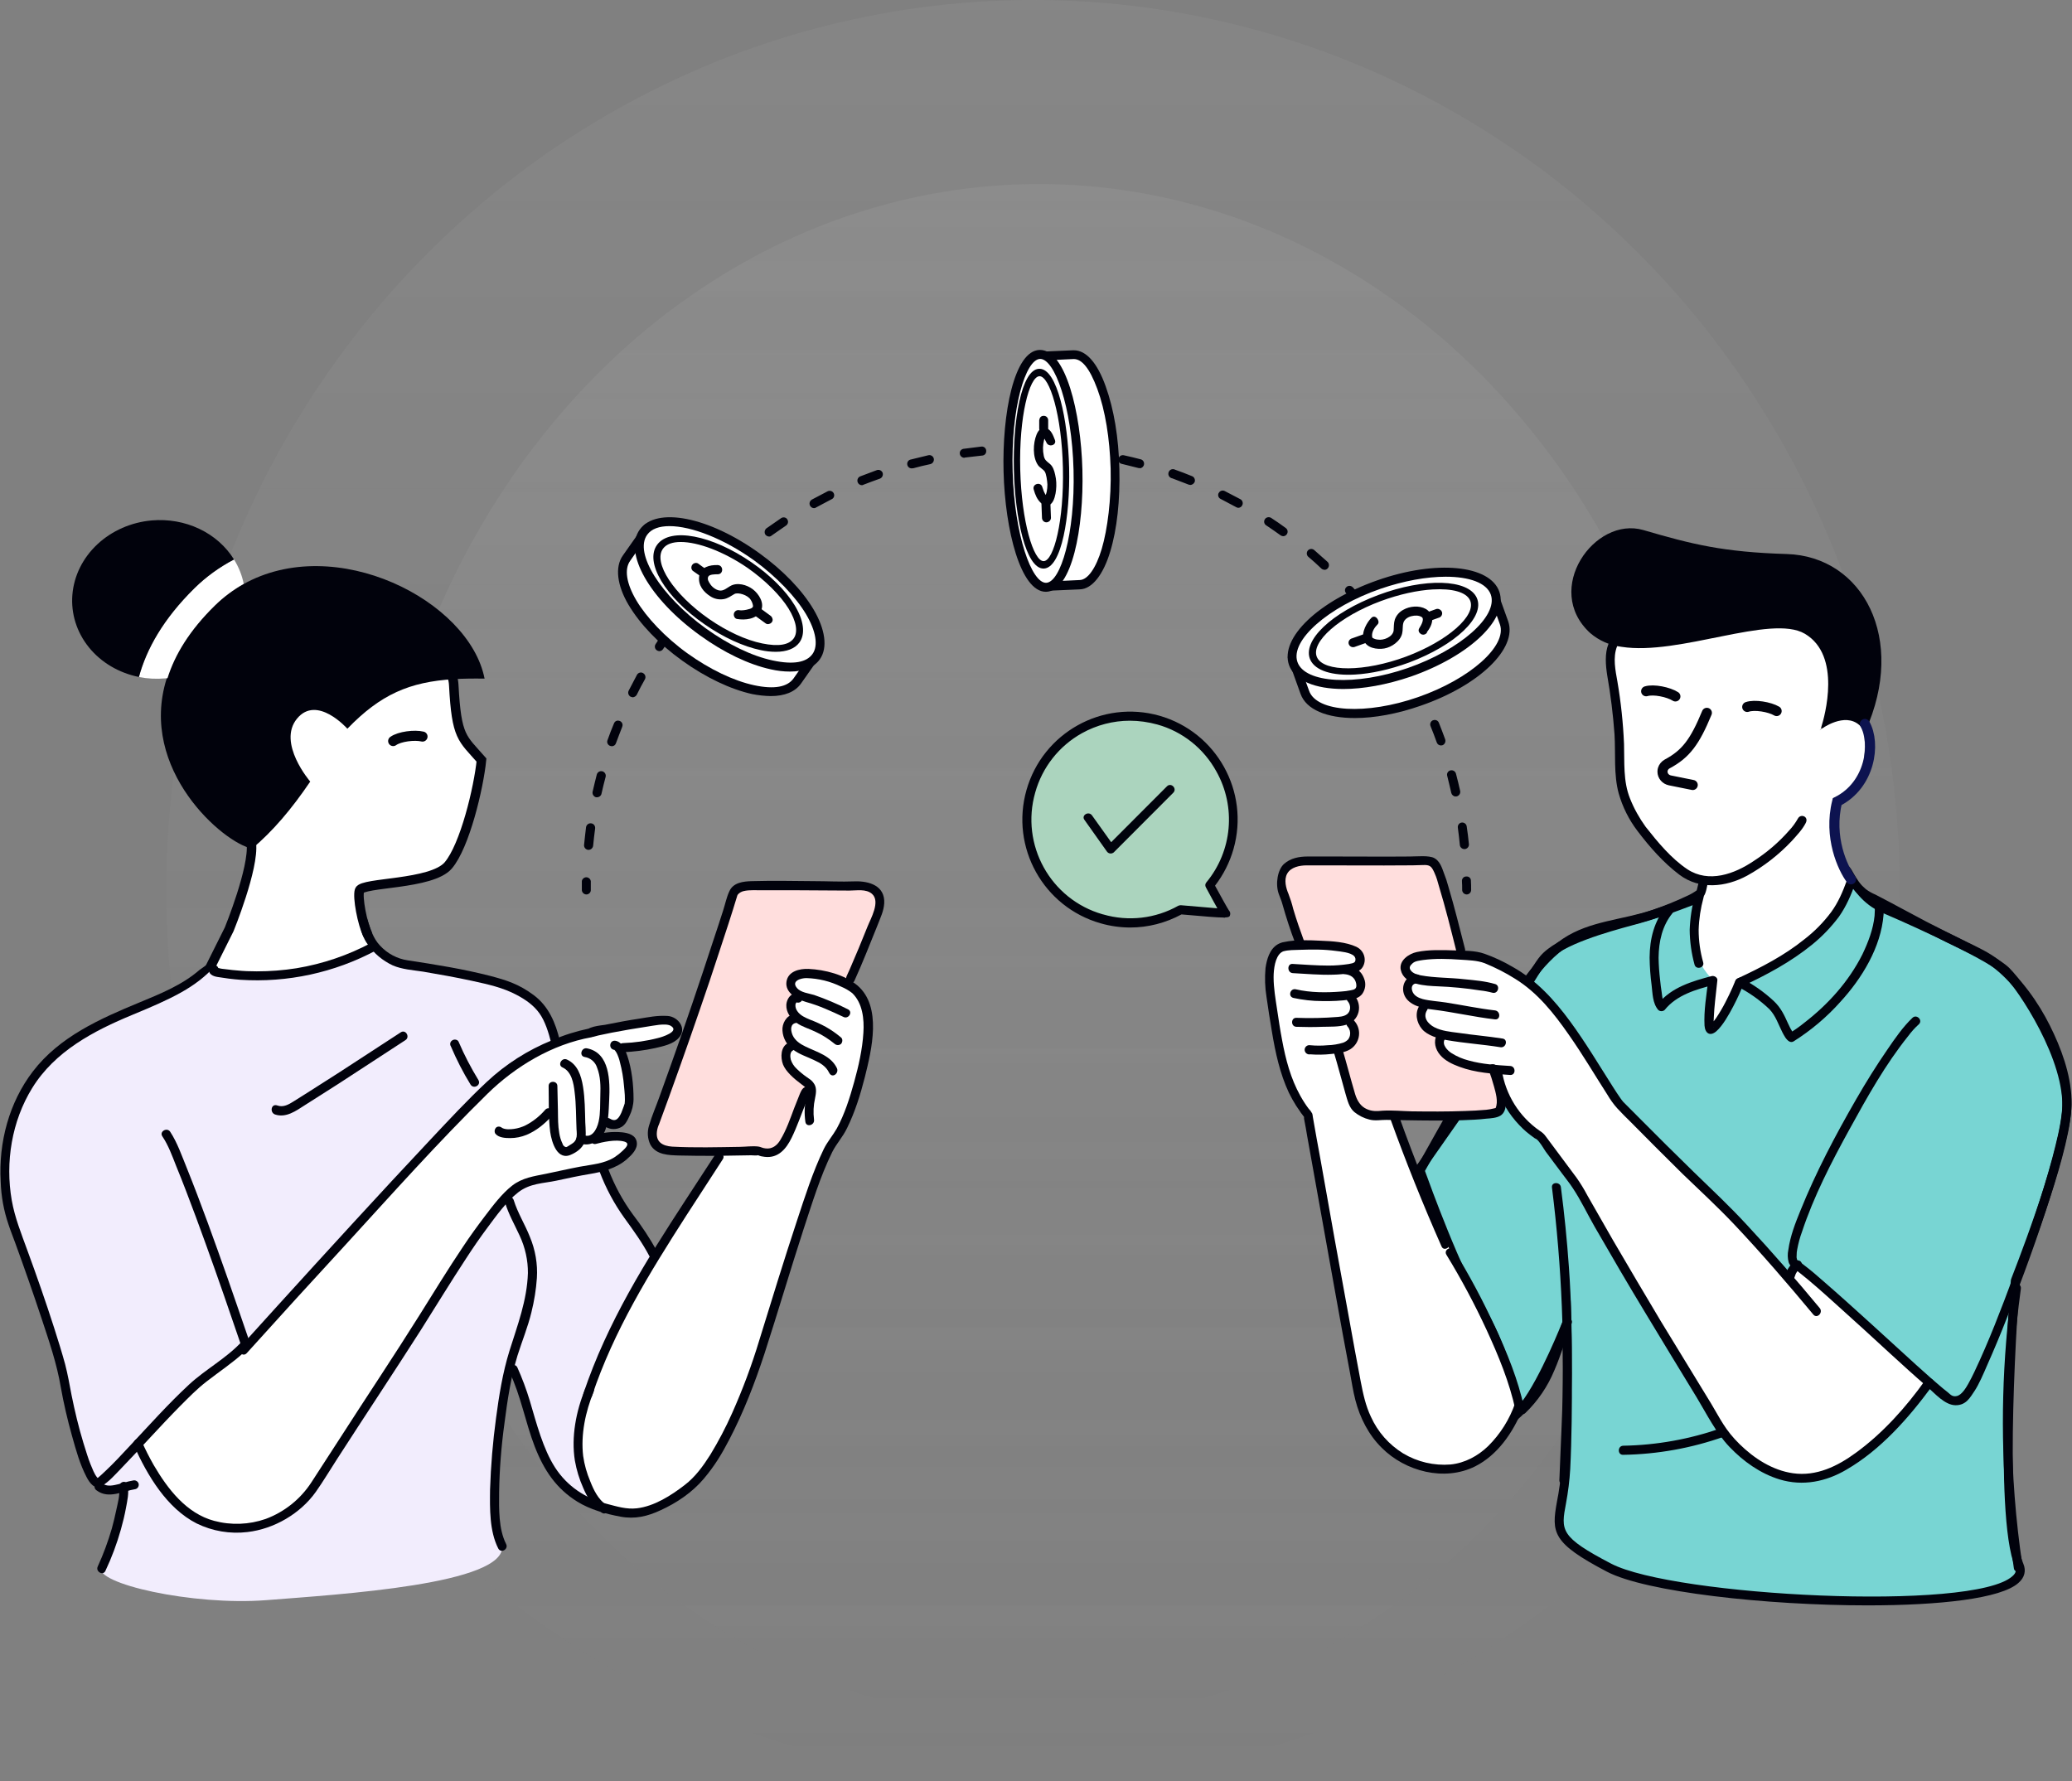 <svg width="349" height="300" viewBox="0 0 349 300" fill="none" xmlns="http://www.w3.org/2000/svg">
<rect x="0" y="0" width="349" height="300" fill="#808080" stroke="none"/>
<ellipse opacity="0.1" cx="174" cy="150" rx="146" ry="150" fill="url(#paint0_linear_7142_22291)"/>
<ellipse opacity="0.13" cx="175" cy="160.5" rx="113" ry="129.5" fill="url(#paint1_linear_7142_22291)"/>
<path d="M40.005 153.259L35.803 162.607L37.204 164.009H49.345L61.953 160.27L62.887 158.868L61.019 155.129L60.552 151.39L61.019 149.52L63.821 149.053L68.957 148.118L73.627 147.183L76.428 144.846L78.763 139.238L80.631 131.292L81.098 128.021L79.23 126.151L77.362 123.347L76.895 119.14L76.428 113.064L67.556 114.467L58.684 121.01L55.415 118.206L49.345 119.608L47.477 126.618L51.212 131.76L42.807 141.575L41.873 145.781L40.005 153.259Z" fill="white"/>
<path d="M205.514 129.569C200.851 121.178 190.277 118.17 181.904 122.842C173.531 127.513 170.528 138.109 175.19 146.5C179.853 154.891 190.427 157.9 198.8 153.228L206.465 153.863C206.353 153.826 203.928 149.397 203.742 149.079C208.274 143.566 208.982 135.83 205.514 129.569Z" fill="#ABD4BE"/>
<path d="M190.37 156.234C188.673 156.234 186.994 155.991 185.372 155.524C175.749 152.777 170.154 142.742 172.896 133.08C175.637 123.437 185.652 117.831 195.293 120.559C204.916 123.306 210.511 133.342 207.769 143.003C207.135 145.246 206.072 147.339 204.655 149.189C205.476 150.684 206.744 153.001 207.005 153.375C207.173 153.543 207.247 153.786 207.21 154.029C207.154 154.347 207.117 154.515 206.259 154.552V154.608L206.091 154.552C205.028 154.552 203.033 154.384 199.004 154.029C196.338 155.468 193.391 156.234 190.37 156.234ZM190.314 121.4C187.498 121.4 184.719 122.129 182.258 123.493C178.397 125.642 175.563 129.23 174.369 133.491C171.852 142.293 176.924 151.488 185.726 154.01C185.764 154.01 185.782 154.029 185.82 154.029C190.053 155.262 194.622 154.739 198.464 152.571C198.594 152.515 198.743 152.478 198.892 152.478L205.047 153.001C204.618 152.254 204.021 151.132 203.107 149.451C202.958 149.189 202.995 148.853 203.2 148.628C207.564 143.358 208.236 135.921 204.879 129.94C202.753 126.072 199.172 123.213 194.92 122.036C193.41 121.624 191.862 121.4 190.314 121.4Z" fill="#01020C"/>
<path d="M182.65 138.09L186.417 143.398C186.641 143.753 187.107 143.884 187.48 143.659C187.518 143.641 187.555 143.603 187.592 143.585L196.394 134.764L197.625 133.531C198.315 132.82 197.252 131.755 196.562 132.447L187.76 141.267L186.529 142.501L187.723 142.65L183.956 137.38C183.396 136.539 182.091 137.324 182.65 138.09Z" fill="#01020C"/>
<path d="M35.305 162.867C35.305 162.867 29.02 167.651 22.493 170.024C15.966 172.398 8.618 177.294 4.963 183.143C1.308 188.992 -0.557 199.028 2.389 207.101C5.336 215.174 9.961 228.368 10.502 230.797C11.042 233.226 15.649 249.485 16.413 250.083C17.178 250.681 20.423 250.849 20.423 250.849C20.423 250.849 18.39 261.109 17.029 263.912C15.649 266.715 32.507 270.509 44.853 269.537C57.199 268.565 85.396 266.865 84.575 260.343C84.575 260.343 82.915 251.914 83.829 243.318C84.743 234.722 86.31 230.106 86.31 230.106C86.31 230.106 91.923 244.327 93.061 247.411C94.198 250.513 99.961 252.961 99.961 252.961C99.961 252.961 96.921 249.84 97.48 242.608C98.021 235.394 102.571 225.434 102.571 225.434C102.571 225.434 107.625 214.483 110.143 211.773C110.143 211.773 98.152 192.095 94.067 177.873C94.067 177.873 93.751 169.445 85.396 166.324C77.041 163.203 69.19 163.913 66.15 162.456C63.11 160.998 63.185 159.727 62.98 159.652C62.775 159.615 47.501 166.997 35.305 162.867Z" fill="#F2EDFD"/>
<path d="M110.479 189.181L122.433 152.815C122.433 152.815 123.086 149.339 125.604 149.339L145.278 149.189C145.278 149.189 148.747 149.731 147.423 154.254C146.099 158.776 131.888 192.788 131.888 192.788C131.888 192.788 131.888 194.283 127.077 193.909C122.265 193.536 113.892 193.536 113.892 193.536C113.892 193.536 108.596 194.507 110.479 189.181Z" fill="#FFDEDD"/>
<path d="M22.941 242.945C22.941 242.945 29.04 257.989 40.527 257.503C52.015 257.017 57.461 242.291 61.452 236.704C65.442 231.116 82.842 203.084 85.248 201.309C87.653 199.533 91.793 198.767 92.427 198.45C93.061 198.132 102.498 197.478 104.586 195.403C106.675 193.348 107.309 193.31 106.022 192.507C104.736 191.703 99.962 192.021 99.962 192.021L101.715 189.162C101.715 189.162 103.952 190.769 105.239 189.162C106.526 187.555 106.675 180.995 105.09 177.781L103.803 176.529C103.803 176.529 109.696 176.846 111.636 175.725C113.575 174.604 115.776 172.193 112.755 171.707C109.715 171.221 97.257 175.052 94.218 175.856C91.178 176.66 82.376 181.481 79.355 185.461C76.315 189.442 41.18 227.247 41.18 227.247C41.18 227.247 33.832 232.368 30.177 235.582C26.485 238.778 22.941 242.945 22.941 242.945ZM98.041 247.58C98.041 247.58 98.507 253.971 105.388 254.775C112.27 255.578 120.233 246.926 122.452 241.787C124.671 236.647 136.831 198.917 137.315 197.459C137.8 196.001 142.742 189.143 143.376 187.237C144.01 185.312 146.901 174.436 146.416 171.221C145.931 168.007 144.365 167.073 142.09 165.634C139.833 164.195 134.108 163.055 133.791 164.662C133.623 165.746 133.735 166.848 134.108 167.876C134.108 167.876 132.504 168.512 133.623 170.287L134.742 172.044C134.742 172.044 132.821 171.558 132.989 173.819C133.157 176.08 133.623 176.361 134.108 176.361C134.593 176.361 132.187 175.725 132.504 177.968C132.821 180.21 133.791 181.948 135.544 182.752C137.297 183.555 135.395 184.677 135.395 184.677C135.395 184.677 132.989 191.591 131.87 192.843C130.751 194.095 129.949 194.133 127.058 193.964C125.138 193.908 123.198 194.077 121.315 194.45L108.913 213.624C108.913 213.624 94.833 236.386 98.041 247.58Z" fill="white"/>
<path d="M35.337 162.139C35.337 162.139 35.337 162.139 33.59 163.391C30.699 165.914 26.988 167.409 23.463 168.867C16.861 171.595 10.017 174.623 5.541 180.472C1.532 185.686 -0.258 192.451 0.115 199.01C0.189 201.496 0.637 203.944 1.439 206.28C1.774 207.308 2.185 208.317 2.558 209.345C4.105 213.587 5.597 217.848 7.015 222.127C8.264 225.902 9.588 229.752 10.241 233.676C10.726 236.405 11.36 239.115 12.106 241.787C12.852 244.459 13.449 246.608 14.568 248.776C15.09 249.785 15.948 251.037 17.178 250.29C18.409 249.542 19.379 248.402 20.33 247.431C23.706 243.936 26.932 240.292 30.345 236.835C31.78 235.396 33.198 233.938 34.802 232.705C36.89 231.079 39.128 229.602 41.086 227.808C41.385 227.547 41.646 227.266 41.907 226.986C42.093 226.781 42.168 226.5 42.112 226.239C40.881 222.595 39.594 218.969 38.345 215.325C36.144 209.083 33.907 202.823 31.445 196.693C30.624 194.694 29.878 192.488 28.666 190.638C28.125 189.835 26.801 190.601 27.342 191.405C28.349 192.9 29.002 194.694 29.654 196.357C30.829 199.216 31.911 202.094 32.993 204.991C35.175 210.896 37.263 216.801 39.277 222.725C39.744 224.052 40.172 225.342 40.62 226.631L40.825 225.884C38.196 228.78 34.653 230.612 31.818 233.247C28.293 236.517 25.123 240.086 21.859 243.562C20.517 245.001 19.174 246.459 17.738 247.804C17.365 248.178 16.843 248.627 16.544 248.888C16.47 248.926 16.395 248.963 16.339 249.038C16.227 249.187 16.283 248.982 16.377 249.038C16.47 249.094 16.526 249.075 16.377 248.888C15.854 248.253 15.556 247.375 15.239 246.627C14.922 245.88 14.418 244.254 14.045 243.039C13.243 240.404 12.591 237.676 12.05 234.985C11.714 233.228 11.416 231.509 10.968 229.789C10.502 228.07 9.775 225.697 9.103 223.622C7.705 219.268 6.194 214.933 4.609 210.616C3.602 207.831 2.502 205.14 1.98 202.187C0.861 195.777 1.98 188.863 5.411 183.294C9.234 177.071 15.798 173.632 22.307 170.941C28.815 168.25 33.002 166.345 36.27 162.641L35.337 162.139Z" fill="#01020C"/>
<path d="M22.568 243.507C24.806 248.497 28.107 254.084 33.142 256.626C35.79 257.915 38.755 258.42 41.683 258.065C46.178 257.542 50.597 254.963 53.208 251.281C54.458 249.506 55.577 247.618 56.751 245.806C61.432 238.536 66.225 231.341 70.887 224.034C73.424 220.017 75.885 215.98 78.496 211.999C79.671 210.187 80.865 208.449 82.151 206.729C83.438 205.01 85.247 202.431 87.261 200.862C89.275 199.292 91.513 199.348 93.695 198.881C95.877 198.413 97.499 198.058 99.42 197.741C101.341 197.423 103.803 196.825 105.574 195.274C106.376 194.564 107.458 193.555 107.253 192.359C107.048 191.163 105.817 190.845 104.772 190.733C103.169 190.583 101.565 190.751 100.017 191.219C99.066 191.48 99.476 192.938 100.409 192.676C101.36 192.415 103.728 191.854 105.183 192.302C106.208 192.62 105.351 193.386 104.866 193.854C104.455 194.246 104.008 194.601 103.523 194.919C101.77 196.04 99.625 196.152 97.667 196.526C95.691 196.9 93.863 197.33 91.942 197.722C90.021 198.114 87.97 198.376 86.254 199.722C84.538 201.067 83.046 203.048 81.685 204.842C80.324 206.636 79.168 208.225 77.993 210C75.456 213.775 73.069 217.681 70.645 221.549C66.3 228.482 61.731 235.303 57.292 242.218L52.425 249.73C50.579 252.552 47.875 254.701 44.742 255.86C41.944 256.832 38.923 256.944 36.07 256.178C31.389 254.925 28.237 250.795 25.887 246.778C25.142 245.469 24.47 244.143 23.855 242.76C23.482 241.844 22.176 242.629 22.568 243.507ZM16.283 251.057C18.316 252.571 20.722 251.15 22.829 250.833C23.221 250.721 23.444 250.31 23.351 249.917C23.239 249.525 22.829 249.282 22.437 249.375C21.374 249.543 20.386 249.954 19.342 250.141C18.316 250.347 17.719 250.253 17.048 249.768C16.395 249.282 16.227 249.712 16.022 250.029C15.817 250.384 15.929 250.833 16.283 251.057Z" fill="#01020C"/>
<path d="M20.031 250.7C20.255 251.821 19.826 253.166 19.602 254.288C19.378 255.409 19.117 256.399 18.838 257.465C18.204 259.651 17.42 261.782 16.469 263.856C16.04 264.716 17.364 265.482 17.756 264.603C18.819 262.361 19.695 260.006 20.367 257.614C20.703 256.418 21.001 255.203 21.225 253.97C21.448 252.737 21.747 251.503 21.505 250.27C21.262 249.036 19.863 249.728 20.031 250.7ZM75.941 176.247C76.892 178.471 77.992 180.639 79.26 182.695C79.782 183.517 81.088 182.788 80.584 181.928C79.316 179.854 78.197 177.705 77.246 175.481C77.097 175.107 76.537 175.014 76.221 175.219C75.829 175.425 75.717 175.892 75.941 176.247C75.922 176.247 75.922 176.247 75.941 176.247ZM85.06 202.541C85.657 204.522 86.683 206.297 87.54 208.166C88.454 210.128 88.939 212.277 88.92 214.445C88.771 219.061 87.167 223.21 85.806 227.564C84.668 231.227 84.053 235.077 83.549 238.889C83.009 242.869 82.673 246.887 82.543 250.905C82.505 254.12 82.431 257.894 83.922 260.828C84.389 261.725 85.694 260.941 85.247 260.081C83.96 257.539 84.053 254.176 84.072 251.391C84.128 247.448 84.445 243.524 84.986 239.618C85.47 235.843 86.049 231.993 87.167 228.33C87.932 225.901 88.92 223.509 89.517 221.023C89.983 219.136 90.3 217.211 90.431 215.268C90.58 212.913 90.17 210.539 89.256 208.353C88.436 206.26 87.205 204.335 86.533 202.167C86.235 201.196 84.762 201.588 85.06 202.541ZM60.555 155.541C60.816 156.775 61.152 158.027 61.935 159.073C62.998 160.606 64.453 161.82 66.131 162.605C67.698 163.297 69.563 163.409 71.278 163.67C74.02 164.138 76.761 164.623 79.521 165.221C82.263 165.819 84.724 166.361 87.037 167.595C88.492 168.361 89.871 169.314 90.841 170.66C91.811 172.005 92.408 173.93 92.837 175.668C93.061 176.621 94.515 176.21 94.291 175.276C93.583 172.304 92.426 169.52 89.909 167.632C87.391 165.745 85.228 165.091 82.617 164.399C78.048 163.222 73.349 162.474 68.686 161.764C66.896 161.503 65.255 160.624 64.024 159.297C62.849 158.064 62.42 156.529 61.953 155.127C61.766 154.117 60.35 154.569 60.555 155.541ZM46.308 187.722C48.172 188.357 49.851 187.124 51.361 186.152L57.031 182.545L68.295 175.201C69.097 174.678 68.351 173.369 67.53 173.874L57.199 180.602L52.163 183.816L49.496 185.498C48.639 186.04 47.725 186.582 46.699 186.208C45.673 185.853 45.394 187.367 46.308 187.722Z" fill="#01020C"/>
<path d="M36.275 162.589H36.181C35.79 162.477 35.38 162.72 35.268 163.113V163.131C34.988 164.103 35.92 164.458 36.666 164.57C37.916 164.776 39.184 164.944 40.471 165.037C48.415 165.561 56.341 163.841 63.353 160.085C64.211 159.618 63.446 158.328 62.588 158.796C58.635 160.907 54.364 162.365 49.944 163.094C47.725 163.449 45.487 163.617 43.249 163.617C42.149 163.617 41.049 163.58 39.967 163.468C39.426 163.43 38.886 163.374 38.345 163.299L37.394 163.187L37.077 163.131C36.704 162.963 36.573 163.094 36.741 163.561L35.79 164.084H35.883C36.816 164.365 37.207 162.87 36.275 162.589ZM83.419 190.939C83.96 191.649 85.098 191.705 85.955 191.705C86.888 191.705 87.802 191.518 88.678 191.163C90.338 190.472 91.718 189.332 92.93 188.005C93.583 187.295 92.538 186.192 91.849 186.921C90.916 188.005 89.797 188.902 88.529 189.556C87.914 189.855 87.261 190.06 86.59 190.154C85.993 190.247 85.042 190.303 84.501 189.948L84.781 190.229L84.687 190.135C84.463 189.799 84.016 189.668 83.662 189.855C83.326 190.098 83.214 190.565 83.419 190.939Z" fill="#01020C"/>
<path d="M104.903 177.241C106.731 177.166 108.54 176.942 110.33 176.549C111.673 176.231 113.426 175.895 114.358 174.792C115.757 173.241 114.209 171.242 112.437 171.13C110.666 171.018 109.174 171.354 107.626 171.597C106.078 171.821 103.821 172.232 101.901 172.625C101.267 172.737 98.562 172.905 98.637 174.008L99.178 173.26C97.033 173.709 94.945 174.363 92.949 175.241C88.902 176.885 85.191 179.24 82.002 182.23C78.683 185.332 75.624 188.64 72.51 191.948C63.819 201.198 55.26 210.58 46.718 219.98L40.49 226.857C39.837 227.567 40.881 228.669 41.553 227.941C47.091 221.792 52.667 215.681 58.262 209.608C66.076 201.068 73.815 192.378 82.077 184.267C86.795 179.633 93.024 175.895 99.644 174.718C99.98 174.643 100.204 174.344 100.185 174.008L99.961 174.531C99.737 174.792 99.681 174.68 100.017 174.624L100.782 174.419L103.02 173.952C104.959 173.578 106.936 173.241 108.913 172.942C109.994 172.793 112.083 172.288 112.978 172.793C114.582 173.746 111.43 174.718 110.833 174.849C108.894 175.353 106.917 175.633 104.922 175.708C103.933 175.746 103.896 177.259 104.903 177.241Z" fill="#01020C"/>
<path d="M92.409 182.958C92.465 185.5 92.353 188.153 92.67 190.657C92.931 192.47 93.901 195.666 96.325 194.432C97.183 194.04 98.041 193.405 98.414 192.508C98.787 191.61 98.638 190.19 98.582 189.069C98.526 187.069 98.526 185.051 98.209 183.089C97.892 181.108 97.258 179.277 95.486 178.473C94.628 178.081 93.864 179.389 94.74 179.8C96.288 180.491 96.624 182.472 96.791 183.986C97.052 186.023 97.015 188.135 97.108 190.209C97.146 190.751 97.22 191.386 97.015 191.891C96.81 192.414 96.381 192.638 95.952 192.9C95.523 193.162 95.411 193.33 95.094 193.124C94.777 192.919 94.815 192.75 94.721 192.582C94.46 192.04 94.292 191.461 94.199 190.863C93.975 189.63 93.994 188.34 93.975 187.088L93.882 182.958C93.901 181.986 92.372 181.986 92.409 182.958Z" fill="#01020C"/>
<path d="M97.462 192.47C99.066 193.293 100.856 192.358 101.695 190.901C102.516 189.443 102.516 187.144 102.609 185.276C102.758 182.155 102.758 177.333 98.86 176.586C97.909 176.418 97.518 177.875 98.469 178.043C99.457 178.193 100.278 178.884 100.576 179.856C101.154 181.314 101.173 182.958 101.117 184.491C101.061 186.023 101.154 187.462 100.837 188.901C100.52 190.34 99.606 191.854 98.226 191.144C97.387 190.695 96.604 192.022 97.462 192.47Z" fill="#01020C"/>
<path d="M101.956 189.779C102.777 190.302 103.821 190.321 104.679 189.835C105.332 189.461 105.705 188.695 106.003 188.022C106.451 187.125 106.693 186.153 106.712 185.163C106.712 182.752 106.432 180.117 105.649 177.8C105.332 176.884 104.847 175.595 103.765 175.333C102.684 175.071 102.423 176.585 103.374 176.828C103.523 176.865 103.43 176.791 103.579 176.94C103.709 177.09 103.803 177.258 103.896 177.426C104.12 177.893 104.306 178.398 104.418 178.921C104.772 180.248 104.996 181.593 105.108 182.958C105.201 183.929 105.332 185.013 105.201 186.022C105.239 185.761 105.108 186.228 105.089 186.284C105.052 186.34 104.828 187.05 104.661 187.424C104.288 188.228 103.803 189.087 102.777 188.452C101.695 187.835 101.136 189.293 101.956 189.779ZM101.005 197.385C102.05 200.15 103.448 202.767 105.183 205.177C106.693 207.271 108.185 209.307 109.379 211.587C109.845 212.447 111.132 211.681 110.703 210.821C109.472 208.616 108.092 206.504 106.563 204.523C104.866 202.206 103.504 199.665 102.479 196.992C102.106 196.095 100.632 196.45 101.005 197.385Z" fill="#01020C"/>
<path d="M99.719 235.114C103.356 224.2 109.417 214.389 115.59 204.765L121.744 195.272C122.285 194.449 120.979 193.664 120.457 194.505C113.855 204.728 106.787 214.856 101.733 225.976C100.428 228.816 99.272 231.75 98.265 234.722C97.948 235.637 99.44 236.03 99.719 235.114Z" fill="#01020C"/>
<path d="M142.817 170.008C140.971 169.074 139.068 168.27 137.129 167.597C136.215 167.317 134.891 167.205 134.238 166.42C133.213 165.224 134.947 164.738 135.842 164.757C137.875 164.813 139.852 165.299 141.679 166.196C142.351 166.476 142.966 166.831 143.544 167.28C145.297 168.962 145.577 171.671 145.428 173.951C145.26 176.736 144.626 179.539 143.88 182.23C143.134 184.921 142.276 187.668 140.933 190.116C140.243 191.312 139.367 192.303 138.751 193.555C136.887 197.423 135.581 201.572 134.238 205.627C132.038 212.28 129.986 218.989 127.916 225.679C126.648 229.903 125.1 234.033 123.31 238.05C122.247 240.443 121.016 242.779 119.655 245.021C118.461 246.909 117.119 248.777 115.328 250.142C113.035 251.917 110.181 253.73 107.272 254.066C105.5 254.272 103.897 253.748 102.218 253.318C98.619 252.403 95.523 250.347 93.49 247.189C91.458 244.031 90.376 239.788 89.239 235.957C88.66 234.033 87.952 232.145 87.131 230.314C86.702 229.454 85.378 230.202 85.807 231.08C87.728 235.098 88.474 239.508 90.059 243.638C91.663 247.768 93.751 250.777 97.239 252.945C99.383 254.272 101.994 255 104.475 255.468C106.955 255.935 109.081 255.411 111.244 254.402C113.967 253.169 116.596 251.394 118.536 249.095C120.475 246.796 121.632 244.797 122.863 242.442C125.268 237.826 127.152 232.93 128.774 227.996C131.031 221.026 133.101 213.981 135.357 207.029C136.793 202.693 138.136 198.208 140.169 194.078C140.915 192.583 141.922 191.593 142.686 190.004C144.029 187.276 144.943 184.304 145.689 181.37C146.808 176.848 148.598 169.597 144.439 166.009C142.257 164.177 138.957 163.337 136.178 163.206C134.667 163.15 132.709 163.598 132.467 165.392C132.224 167.186 134.182 168.307 135.749 168.775C137.95 169.373 140.001 170.326 142.071 171.298C142.929 171.727 143.712 170.438 142.817 170.008Z" fill="#01020C"/>
<path d="M134.816 167.468C133.53 166.87 132.504 168.066 132.448 169.28C132.392 170.495 133.194 171.598 134.164 172.289C135.134 172.98 136.364 173.298 137.446 173.84C138.584 174.363 139.628 175.055 140.598 175.84C140.896 176.101 141.362 176.101 141.661 175.84C141.922 175.559 141.978 175.017 141.661 174.756C140.877 174.102 140.038 173.504 139.143 172.999C138.267 172.513 137.353 172.102 136.42 171.747C135.656 171.429 134.798 171.056 134.313 170.345C134.089 170.046 133.959 169.673 133.977 169.28C133.977 169.149 134.015 169.037 134.089 168.944C134.182 168.776 134.238 168.85 134.052 168.794C134.425 169 134.872 168.869 135.078 168.514C135.283 168.14 135.171 167.692 134.816 167.468Z" fill="#01020C"/>
<path d="M133.679 170.849C132.429 171.055 131.702 172.456 131.795 173.596C131.87 174.867 132.522 176.026 133.548 176.773C134.574 177.577 135.842 177.969 137.035 178.53C138.229 179.072 139.124 179.614 139.646 180.679C140.168 181.744 141.362 180.791 140.97 179.931C139.945 177.82 137.632 177.24 135.674 176.287C134.779 175.858 133.902 175.278 133.492 174.344C133.101 173.391 133.156 172.456 134.089 172.307C134.481 172.251 134.723 171.727 134.611 171.354C134.481 170.961 134.07 170.737 133.679 170.849Z" fill="#01020C"/>
<path d="M132.84 175.65C131.46 176.229 131.441 178.136 131.889 179.313C132.355 180.49 133.716 181.686 134.947 182.602C135.283 182.826 135.581 183.088 135.861 183.368C135.917 183.462 135.917 183.406 135.954 183.574C135.954 183.985 135.898 184.377 135.805 184.77C135.507 186.153 135.451 187.573 135.656 188.975C135.805 189.946 137.26 189.554 137.11 188.582C136.961 187.405 137.017 186.19 137.278 185.031C137.427 184.265 137.614 183.368 137.166 182.621C136.7 181.873 136.308 181.761 135.88 181.425C135.283 181.014 134.723 180.546 134.201 180.042C133.735 179.612 133.381 179.07 133.194 178.472C133.082 177.986 133.026 177.183 133.586 176.921C134.183 176.678 133.735 175.258 132.84 175.65ZM102.106 253.485C100.764 252.569 99.999 251 99.421 249.523C98.843 248.159 98.433 246.72 98.227 245.262C97.798 241.618 98.619 237.787 99.999 234.405C100.372 233.508 98.917 233.115 98.544 234.012C97.034 237.712 96.195 242.029 96.829 246.029C97.108 247.617 97.575 249.149 98.227 250.607C98.917 252.27 99.85 253.784 101.379 254.812C102.162 255.354 102.927 254.027 102.106 253.485Z" fill="#01020C"/>
<path d="M135.506 183.165C135.115 183.333 134.872 183.912 134.704 184.305C134.537 184.697 134.108 185.819 133.791 186.603C133.101 188.435 132.448 190.36 131.422 192.042C130.881 192.957 130.042 193.593 128.942 193.443C128.364 193.387 128.177 193.182 127.711 193.125C126.704 193.013 125.66 193.163 124.653 193.182C120.848 193.238 117.025 193.35 113.221 193.144C111.617 193.032 110.442 192.378 110.647 190.621C110.703 190.173 110.834 189.743 111.02 189.332L112.736 184.641C115.048 178.25 117.305 171.803 119.487 165.355C120.568 162.122 121.631 158.852 122.694 155.619C123.217 154.012 123.72 152.405 124.205 150.798C124.093 151.115 124.205 150.76 124.261 150.704C124.503 150.405 124.858 150.2 125.231 150.106C126.312 149.844 127.543 149.994 128.662 149.957H133.716L143.059 150.013C144.29 150.013 145.856 149.695 146.864 150.555C148.355 151.844 146.64 154.759 146.118 156.086C145.148 158.534 144.141 160.945 143.115 163.3L142.593 164.44C142.22 165.337 143.507 166.103 143.917 165.206C144.607 163.692 145.26 162.141 145.894 160.59C146.528 159.039 147.143 157.525 147.759 155.974C148.355 154.423 148.84 153.507 148.934 152.162C149.101 149.209 146.416 148.387 143.992 148.462C141.567 148.555 139.367 148.424 137.073 148.424C133.585 148.387 130.117 148.331 126.629 148.424C125.231 148.462 123.515 148.648 122.862 150.106C122.377 151.115 122.154 152.293 121.799 153.376C121.258 155.096 120.68 156.815 120.121 158.497C117.827 165.524 115.459 172.513 112.978 179.446L111.095 184.697C110.517 186.323 109.808 187.93 109.323 189.593C108.987 190.659 109.062 191.799 109.547 192.808C110.517 194.564 112.643 194.583 114.414 194.639C116.186 194.695 118.666 194.695 120.792 194.695L126.518 194.602C126.667 194.602 127.636 194.695 127.711 194.564C127.804 194.452 127.058 194.359 127.711 194.602C128.065 194.751 128.42 194.826 128.793 194.863C131.086 195.144 132.429 193.518 133.343 191.649C134.257 189.78 134.965 187.687 135.767 185.725C135.917 185.389 136.028 185.034 136.196 184.697L136.364 184.38C136.42 184.267 136.364 184.342 136.308 184.38C137.166 184.081 136.383 182.772 135.506 183.165Z" fill="#01020C"/>
<path d="M239.156 197.198C239.156 197.198 257.115 164.962 260.006 161.542C262.896 158.141 271.848 155.954 276.081 154.758C280.314 153.562 286.17 151.263 286.17 151.263C286.17 151.263 310.302 146.629 310.955 146.629C311.607 146.629 312.67 151.039 317.389 153.076C322.107 155.113 335.348 161.075 337.884 163.597C340.42 166.12 348.719 178.548 348.029 187.219C347.339 195.871 339.394 215.737 339.394 215.737C339.394 215.737 336.355 254.589 340.084 263.727C343.795 272.865 283 270.342 270.99 264.063C258.98 257.784 263.176 257.28 263.698 247.45C264.22 237.62 263.866 222.838 263.866 222.838C263.866 222.838 259.297 234.555 255.754 237.938C255.754 237.938 253.553 227.248 249.32 220.633C245.105 213.999 239.156 197.198 239.156 197.198Z" fill="#78D5D3"/>
<path d="M314.573 270.418C297.472 270.418 277.163 268.156 270.655 264.737C261.423 259.896 261.311 258.177 262.244 252.963C262.617 251.132 262.859 249.263 262.99 247.413C263.326 240.648 263.27 231.472 263.214 226.464C261.554 230.239 258.719 236.144 256.295 238.499L255.288 239.415L255.027 238.088C254.989 237.976 252.789 227.454 248.686 221.044C244.565 214.634 238.709 198.152 238.448 197.46L238.336 197.143L238.504 196.825C239.25 195.498 256.519 164.476 259.428 161.056C262.337 157.655 269.983 155.674 274.645 154.385L275.876 154.048C280.016 152.871 285.835 150.573 285.891 150.573C291.691 149.433 310.155 145.781 310.845 145.781C311.535 145.781 311.761 146.324 312.245 147.183C313.066 148.585 314.629 151.058 317.724 152.385C318.433 152.703 335.366 159.973 338.462 163.075C341.558 166.177 349.521 178.324 348.85 187.257C348.197 195.685 340.905 214.111 340.178 215.887C340.01 218.204 337.287 254.795 340.812 263.428C341.297 264.568 341.017 265.727 340.01 266.605C337.082 269.296 326.62 270.418 314.573 270.418ZM264.556 219.045L264.65 222.82C264.687 222.969 264.985 237.714 264.482 247.469C264.37 249.394 264.127 251.319 263.773 253.225C262.915 257.785 262.71 258.869 271.382 263.391C281.9 268.867 332.383 271.52 338.984 265.484C339.674 264.886 339.581 264.4 339.413 263.989C335.665 254.795 338.555 217.213 338.705 215.625L338.761 215.419C338.816 215.214 346.686 195.554 347.339 187.145C347.992 178.716 339.935 166.681 337.38 164.14C335.273 162.028 324.102 156.777 317.128 153.787C313.584 152.273 312.018 149.526 311.16 148.05C311.011 147.825 310.88 147.564 310.768 147.414C308.773 147.732 295.346 150.274 286.338 151.993C286.376 151.993 280.538 154.31 276.305 155.487L275.074 155.824C270.878 156.964 263.064 159.113 260.603 162.047C258.141 164.981 241.842 193.966 240.014 197.236C240.872 199.609 246.168 214.223 249.992 220.185C253.367 225.455 255.418 233.117 256.202 236.294C259.428 232.145 263.176 222.633 263.214 222.539L264.556 219.045Z" fill="#01020C"/>
<path d="M218.829 158.348L216.2 149.919C216.2 149.919 214.745 145.472 219.295 145.135C223.846 144.799 239.735 144.799 239.735 144.799C239.735 144.799 241.674 145.023 242.588 147.77C243.502 150.517 252.826 184.567 252.826 184.567C252.826 184.567 253.479 187.743 249.973 187.856C246.448 187.968 232.592 187.856 232.592 187.856C232.592 187.856 229.31 188.771 227.93 185.333C226.55 181.913 218.829 158.348 218.829 158.348Z" fill="#FFDEDD"/>
<path d="M246.112 160.59C246.112 160.59 238.223 159.693 237.328 162.272C236.433 164.851 238.223 165 238.223 165C238.223 165 235.258 167.729 239.286 169.13C239.286 169.13 237.962 173.167 241.337 174.064L242.624 174.456C242.624 174.456 241.86 176.12 242.885 176.923C243.911 177.727 248.573 180.156 251.557 180.418C251.165 180.025 252.583 186.753 255.156 188.042C257.73 189.332 261.105 192.976 261.627 193.742C262.15 194.508 288.128 238.051 288.128 238.051C288.128 238.051 293.816 249.058 302.991 249.432C312.166 249.806 324.959 232.725 324.959 232.725L302.45 213.589L301.312 214.486C301.312 214.486 273.525 187.557 271.828 184.828C270.15 182.1 262.784 169.691 257.618 165.281C252.452 160.87 246.112 160.59 246.112 160.59ZM214.446 160.216C214.819 159.749 219.742 158.385 224.404 159.301C229.066 160.216 228.917 161.767 228.414 162.534C228.134 162.982 227.649 163.262 227.127 163.3C227.127 163.3 228.414 164.215 228.787 165.355C229.16 166.495 227.127 167.187 227.127 167.187C227.127 167.187 228.936 168.85 228.264 170.42C227.947 171.298 227.146 171.915 226.213 171.971C226.213 171.971 228.022 172.868 228.153 174.176C228.283 175.484 225.187 177.017 225.187 177.017C225.187 177.017 227.649 185.949 228.787 186.734C229.924 187.5 234.475 188.173 234.475 188.173L244.825 211.982C244.825 211.982 255.958 232.706 255.66 236.201C255.66 236.201 253.739 246.834 242.512 247.488C231.267 248.143 229.066 234.65 227.892 227.025C226.717 219.401 219.891 187.912 219.891 187.912C219.891 187.912 215.751 180.137 215.229 174.811C214.707 169.504 212.767 162.272 214.446 160.216ZM272.705 106.732C272.705 106.732 270.933 109.535 271.94 115.72C272.947 121.906 273.022 131.287 273.432 132.895C273.824 134.502 277.199 142.78 281.899 145.677C286.58 148.574 286.99 148.163 286.99 148.163L286.188 151.265C286.188 151.265 284.901 157.862 285.703 160.553C286.505 163.244 288.668 165.243 288.668 165.243C288.668 165.243 287.475 172.644 288.668 172.438C289.862 172.233 292.846 165.953 292.846 165.953C292.846 165.953 301.629 160.945 305.807 157.45C309.984 153.956 311.607 148.574 311.607 148.574C311.607 148.574 309.201 145.677 309.089 142.089C309.052 139.622 309.164 137.155 309.406 134.689C309.406 134.689 313.583 131.586 313.975 127.774C314.367 123.962 313.882 121.289 311.886 120.785C309.891 120.28 306.478 123.027 306.478 123.027C306.478 123.027 310.193 118.801 309.91 115.402C309.554 111.135 310.204 113.679 307.108 105.588C306.157 103.158 293.932 100.471 289.363 103.854L283.204 103.854C283.204 103.872 276.192 100.266 272.705 106.732Z" fill="white"/>
<path d="M310.714 147.077C311.479 149.226 312.821 150.946 314.91 151.917C315.6 152.254 316.253 152.628 316.905 153.001C320.598 154.982 324.309 156.926 328.039 158.794C330.072 159.804 332.216 160.663 334.156 161.841C335.946 162.981 337.55 164.382 338.93 165.989C342.082 169.521 344.413 173.82 345.942 178.286C346.949 181.201 347.658 184.303 347.285 187.424C347.005 190.003 346.333 192.545 345.681 195.068C343.853 201.851 341.541 208.504 339.079 215.101C337.084 220.483 335.014 225.903 332.552 231.098C332.235 231.752 331.899 232.443 331.526 233.097C331.153 233.751 330.445 234.966 329.605 235.153C328.785 235.359 328.43 234.779 328.002 234.462C327.088 233.77 326.23 232.967 325.335 232.219L322.761 229.92C317.502 225.155 312.299 220.296 306.91 215.624C305.94 214.765 304.933 213.905 303.87 213.101L302.788 212.279C302.676 212.223 302.695 212.279 302.676 212.13C302.602 211.905 302.583 211.681 302.62 211.438C302.62 211.12 302.639 210.784 302.714 210.466C302.9 209.457 303.161 208.467 303.515 207.514C305.492 201.534 308.457 195.796 311.497 190.265C314.537 184.733 317.539 179.351 321.4 174.53C321.941 173.801 322.537 173.128 323.209 172.53C323.917 171.839 322.836 170.773 322.127 171.446C320.505 172.997 319.181 174.922 317.931 176.754C316.048 179.482 314.295 182.304 312.635 185.182C309.147 191.237 305.865 197.441 303.254 203.926C302.397 206.019 301.539 208.224 301.222 210.522C301.072 211.233 301.091 211.943 301.278 212.634C301.501 213.344 302.173 213.662 302.732 214.092C305.138 215.961 307.394 218.016 309.651 220.053C312.542 222.632 315.395 225.267 318.267 227.902C320.374 229.827 322.5 231.771 324.663 233.639C325.894 234.704 327.573 236.685 329.382 236.704C331.191 236.723 331.862 235.359 332.589 234.293C333.298 233.228 334.081 231.434 334.697 229.995C335.871 227.36 336.99 224.669 338.035 221.997C340.72 215.213 343.238 208.336 345.42 201.328C346.389 198.207 347.303 195.086 348.031 191.872C348.515 189.723 349 187.424 348.926 185.2C348.776 180.865 347.173 176.548 345.27 172.736C343.368 168.923 340.384 164.606 336.692 161.728C334.976 160.402 333.093 159.542 331.153 158.608C329.214 157.655 326.696 156.402 324.496 155.262C321.642 153.767 318.808 152.198 315.917 150.703C315.339 150.46 314.798 150.161 314.295 149.787C313.343 148.946 312.19 147.911 311.78 146.715C311.426 145.818 310.397 146.162 310.714 147.077ZM258.292 165.167C259.97 162.925 261.891 160.813 264.259 159.262C266.628 157.711 269.462 156.944 272.297 156.365C276.792 155.449 281.249 154.104 285.37 152.011C285.911 151.73 286.564 151.431 286.974 150.946C287.365 150.46 287.515 149.32 287.683 148.572C287.85 147.825 286.452 147.227 286.228 148.18L286.004 149.095C285.967 149.301 285.911 149.525 285.855 149.731L285.762 150.049C285.706 150.273 285.911 149.899 285.818 149.955C285.333 150.31 284.792 150.628 284.251 150.871C282.312 151.787 280.335 152.59 278.302 153.282C273.304 154.963 267.784 155.094 263.252 158.122C260.772 159.785 258.758 162.027 256.968 164.401C256.408 165.167 257.732 165.915 258.292 165.167ZM244.622 187.723L238.356 196.693C237.778 197.497 239.102 198.263 239.643 197.46L245.928 188.489C246.487 187.686 245.163 186.938 244.622 187.723ZM263.271 222.501C262.301 224.987 261.555 227.566 260.53 230.033C259.448 232.63 257.863 234.985 255.849 236.947C255.159 237.601 256.222 238.704 256.93 238.012C259.038 235.975 260.697 233.527 261.816 230.817C262.935 228.239 263.7 225.547 264.726 222.931C265.08 222.015 263.607 221.623 263.271 222.501Z" fill="#01020C"/>
<path d="M243.633 211.363C246.132 215.455 248.389 219.679 250.403 224.033C252.398 228.368 254.263 232.854 255.27 237.563C255.494 238.516 256.949 238.105 256.725 237.17C255.718 232.442 253.872 227.92 251.839 223.566C249.806 219.118 247.494 214.801 244.939 210.634C244.435 209.793 243.111 210.522 243.633 211.363ZM261.406 200.019C263.084 213.362 263.625 226.836 263.028 240.273C262.916 243.281 262.767 246.29 262.655 249.299C262.599 250.271 264.11 250.271 264.166 249.299C264.688 237.32 265.117 225.378 264.259 213.418C263.942 208.914 263.495 204.448 262.916 200C262.823 199.047 261.294 199.047 261.406 200.019ZM302.172 215.455C302.247 215.175 302.34 214.895 302.452 214.633L302.359 214.801C302.471 214.558 302.601 214.334 302.751 214.11L302.639 214.259C302.807 214.035 303.012 213.829 303.235 213.661L303.086 213.811L303.18 213.717C303.347 213.605 303.459 213.456 303.515 213.25C303.571 213.063 303.534 212.839 303.422 212.671C303.329 212.484 303.161 212.353 302.956 212.334C302.769 212.26 302.545 212.297 302.378 212.428C301.911 212.745 301.501 213.175 301.203 213.661C300.96 214.11 300.774 214.577 300.662 215.063C300.569 215.474 300.811 215.885 301.203 216.016C301.65 216.109 302.061 215.866 302.172 215.455C302.154 215.474 302.154 215.455 302.172 215.455ZM338.93 216.689C337.233 228.948 336.915 241.375 337.96 253.709C338.277 257.204 338.706 260.698 339.209 264.174C339.358 265.146 340.813 264.716 340.664 263.782C338.351 248.308 338.258 232.592 340.384 217.1C340.533 216.147 339.079 215.717 338.93 216.689ZM280.652 152.701C278.619 155.131 277.873 158.14 277.854 161.298C277.873 162.849 277.985 164.4 278.19 165.932C278.358 167.315 278.339 168.997 279.309 170.118C279.607 170.399 280.092 170.399 280.391 170.118C282.442 167.577 285.65 166.68 288.708 165.876L287.738 165.129C287.421 167.614 286.974 170.231 287.104 172.753C287.197 174.043 288.018 174.641 289.1 173.707C290.181 172.753 291.207 170.922 291.953 169.502C292.699 168.063 293.184 166.979 293.725 165.689C294.265 164.4 292.643 164.4 292.27 165.297C292.419 164.979 292.214 165.447 292.158 165.521L291.822 166.325C291.449 167.147 291.058 168.007 290.629 168.81C290.163 169.726 289.64 170.604 289.081 171.445C288.838 171.819 288.559 172.155 288.26 172.454C288.13 172.548 288.018 172.641 287.925 172.735C287.757 173.071 288.745 172.959 288.671 173.071C288.577 173.183 288.633 171.744 288.671 171.352C288.708 170.455 288.783 169.577 288.876 168.679C288.969 167.782 289.137 166.306 289.267 165.129C289.323 164.643 288.727 164.307 288.298 164.419C285.034 165.278 281.547 166.306 279.328 169.035H280.409C279.98 168.549 279.98 167.745 279.887 167.147C279.794 166.549 279.682 165.764 279.626 165.091C279.477 163.839 279.383 162.569 279.365 161.316C279.402 158.588 279.962 155.934 281.733 153.785C282.367 153.019 281.286 151.935 280.652 152.701Z" fill="#01020C"/>
<path d="M311.085 148.295C310.395 150.182 309.631 152.014 308.418 153.658C307.132 155.378 305.621 156.91 303.924 158.218C300.53 160.965 296.576 163.002 292.623 164.834C292.1 165.095 292.156 165.899 292.623 166.16C294.599 167.17 296.427 168.459 298.031 169.991C299.112 171.131 299.523 172.533 300.231 173.916C300.493 174.402 300.828 175.093 301.35 175.411C301.593 175.56 301.891 175.56 302.115 175.411C305.043 173.561 307.71 171.318 310.003 168.739C313.603 164.815 316.829 159.564 317.258 154.088C317.351 153.191 317.306 152.065 316.448 151.392C315.59 150.738 315.113 151.621 315.878 152.201C315.598 151.995 315.617 151.733 315.654 152.051C315.691 152.369 315.747 152.388 315.747 152.444C315.803 153.042 315.803 153.64 315.747 154.256C315.524 156.518 314.666 158.723 313.696 160.76C311.402 165.32 307.952 169.151 303.943 172.253C303.122 172.925 302.246 173.542 301.332 174.084H302.096C302.301 174.234 302.04 174.028 301.984 173.935C301.667 173.43 301.406 172.925 301.164 172.383C300.511 170.926 299.933 169.711 298.758 168.609C297.154 167.114 295.345 165.843 293.387 164.834V166.16C297.565 164.217 301.649 162.03 305.229 159.115C306.908 157.751 308.418 156.181 309.724 154.443C310.973 152.687 311.812 150.724 312.521 148.706C312.857 147.753 311.402 147.379 311.085 148.295ZM285.499 150.78C284.977 152.687 284.678 154.649 284.604 156.63C284.622 158.611 284.902 160.591 285.424 162.498C285.685 163.413 287.14 163.04 286.879 162.105C286.375 160.33 286.114 158.48 286.114 156.63C286.17 154.78 286.45 152.967 286.935 151.192C287.214 150.238 285.723 149.846 285.499 150.78ZM217.747 163.918C220.004 164.03 222.26 164.254 224.554 164.18C225.505 164.161 226.475 164.067 227.407 163.918C228.209 163.768 229.067 163.656 229.515 162.909C230.205 161.788 229.85 160.33 228.731 159.638C228.638 159.582 228.564 159.545 228.47 159.489C226.699 158.667 224.442 158.536 222.503 158.461C220.563 158.368 218.251 158.255 216.274 158.685C215.882 158.741 215.528 158.891 215.192 159.078C213.85 159.881 213.365 161.601 213.16 163.058C213.01 164.684 213.066 166.329 213.327 167.936C213.607 169.879 213.905 171.86 214.241 173.804C214.819 177.298 215.584 180.83 217.094 184.063C217.467 184.83 217.878 185.558 218.325 186.269L218.978 187.222C219.071 187.39 219.183 187.539 219.314 187.689C219.351 187.745 219.705 188.268 219.593 187.969C219.649 188.119 219.668 188.268 219.649 188.436C219.854 189.445 220.022 190.436 220.19 191.445C221.794 200.415 223.398 209.404 225.02 218.374C225.785 222.672 226.568 226.933 227.389 231.25C227.668 232.764 227.911 234.352 228.302 235.866C229.067 238.837 230.54 241.715 232.741 243.883C236.713 247.864 243.296 249.583 248.462 247.004C252.229 245.117 254.84 241.304 256.388 237.492C256.5 237.23 256.612 236.969 256.705 236.726C256.985 235.81 255.53 235.399 255.213 236.333C254.28 239.062 252.714 241.547 250.663 243.584C248.947 245.247 246.746 246.443 244.322 246.686C241.543 246.911 238.746 246.257 236.34 244.818C233.953 243.341 232.07 241.211 230.913 238.651C230.018 236.782 229.589 234.745 229.198 232.727C228.545 229.232 227.874 225.737 227.258 222.205C225.617 213.291 224.013 204.377 222.447 195.463C221.98 192.996 221.552 190.529 221.123 188.1C221.104 187.932 221.085 187.745 221.029 187.577C220.862 187.259 220.656 186.979 220.395 186.717C219.892 186.044 219.426 185.315 219.015 184.568C217.393 181.671 216.554 178.438 215.957 175.224C215.621 173.467 215.36 171.729 215.099 169.973C214.838 168.216 214.521 166.422 214.521 164.609C214.521 163.226 214.782 161.227 215.77 160.461C215.864 160.367 216.237 160.236 215.975 160.311L216.125 160.255C217.038 159.993 217.99 160.031 218.922 159.993C219.873 159.956 221.029 159.937 222.074 159.956C223.062 159.975 224.05 160.05 225.02 160.18C225.841 160.292 227.426 160.405 228.079 161.04C228.321 161.283 228.377 161.638 228.247 161.956C228.041 162.292 227.501 162.292 227.165 162.386C226.046 162.554 224.927 162.647 223.789 162.647C221.757 162.647 219.724 162.479 217.691 162.367C216.777 162.329 216.777 163.843 217.747 163.918Z" fill="#01020C"/>
<path d="M226.532 164.101C227.502 164.195 228.21 164.681 228.416 165.615C228.621 166.568 228.155 166.699 227.502 166.811C226.98 166.923 226.457 166.979 225.935 167.017C223.418 167.222 220.732 167.222 218.271 166.643C217.301 166.419 216.891 167.876 217.879 168.101C219.445 168.437 221.049 168.624 222.653 168.624C224.276 168.661 225.879 168.587 227.483 168.362C228.248 168.25 228.938 168.082 229.46 167.409C229.982 166.662 230.113 165.709 229.777 164.868C229.255 163.41 228.061 162.681 226.551 162.569C225.544 162.532 225.544 164.045 226.532 164.101Z" fill="#01020C"/>
<path d="M227.036 168.699C227.427 169.167 227.521 169.839 227.26 170.381C226.924 171.091 226.066 171.241 225.339 171.297C223.026 171.484 220.695 171.54 218.364 171.447C217.394 171.409 217.394 172.942 218.364 172.96C219.837 173.016 221.292 173.016 222.747 172.96C224.033 172.923 225.488 172.998 226.719 172.624C227.763 172.344 228.565 171.521 228.826 170.475C229.069 169.466 228.789 168.4 228.08 167.634C227.446 166.924 226.383 168.008 227.036 168.699Z" fill="#01020C"/>
<path d="M227.017 172.96C227.353 173.353 227.483 173.857 227.39 174.362C227.353 174.605 227.241 174.848 227.11 175.054C226.868 175.315 226.588 175.502 226.252 175.633C225.395 175.894 224.518 176.044 223.623 176.063C222.635 176.156 221.665 176.156 220.676 176.063C220.266 175.988 219.856 176.25 219.763 176.679C219.688 177.09 219.949 177.502 220.378 177.595C220.471 177.614 220.583 177.614 220.676 177.595C221.851 177.688 223.045 177.67 224.22 177.539C225.301 177.427 226.514 177.315 227.446 176.735C228.919 175.801 229.367 173.857 228.434 172.381C228.323 172.213 228.211 172.063 228.08 171.914C227.409 171.185 226.327 172.25 227.017 172.96ZM251.802 165.747C250.142 165.261 248.333 165.112 246.617 164.943C244.193 164.663 241.694 164.738 239.288 164.289C238.71 164.177 238.001 163.972 237.628 163.467C237.255 162.962 237.535 162.607 237.964 162.234C238.393 161.86 239.139 161.804 239.68 161.71C241.768 161.43 243.913 161.505 246.02 161.654C247.363 161.748 248.799 161.766 250.086 162.252C251.858 162.981 253.573 163.841 255.196 164.869C259 167.223 261.723 170.681 264.24 174.287C266.758 177.894 268.567 181.015 270.73 184.379C271.215 185.201 271.756 185.967 272.39 186.677C273.099 187.444 273.882 188.228 274.647 188.976C277.518 191.891 280.446 194.807 283.393 197.722C286.302 200.525 289.286 203.272 292.083 206.225C296.708 211.121 301.128 216.26 305.436 221.437C306.07 222.184 307.114 221.1 306.518 220.353C302.545 215.569 298.461 210.859 294.228 206.318C291.375 203.216 288.316 200.357 285.276 197.404C282.237 194.451 278.954 191.181 275.84 188.042C275.038 187.238 274.218 186.434 273.416 185.612C273.248 185.407 273.08 185.201 272.931 184.977C272.502 184.341 272.073 183.725 271.681 183.089C269.313 179.37 267.056 175.577 264.446 172.026C261.835 168.475 258.814 165.112 254.748 162.85C253.256 161.972 251.69 161.243 250.067 160.664C248.463 160.085 246.468 160.141 244.808 160.085C243.148 160.028 240.631 159.935 238.635 160.365C237.311 160.645 235.577 161.804 235.95 163.411C236.528 165.934 240.127 166.046 242.16 166.139C244.547 166.233 246.916 166.457 249.284 166.831C249.993 166.906 250.701 167.036 251.391 167.223C252.342 167.466 252.753 165.99 251.802 165.747Z" fill="#01020C"/>
<path d="M238.598 164.14C236.827 164.252 235.857 166.065 236.565 167.672C237.274 169.279 239.456 169.859 241.246 170.046C244.79 170.475 248.258 171.298 251.802 171.709C252.771 171.821 252.771 170.307 251.802 170.195C249.023 169.877 246.319 169.298 243.559 168.868C242.272 168.663 240.892 168.607 239.643 168.289C238.897 168.083 238.151 167.71 237.89 166.962C237.628 166.215 237.927 165.71 238.58 165.635C239.251 165.598 239.568 164.084 238.598 164.14Z" fill="#01020C"/>
<path d="M239.082 169.41C238.28 170.662 238.597 172.251 239.511 173.335C240.424 174.419 242.233 174.942 243.707 175.203C246.672 175.727 249.712 175.914 252.714 176.399C253.665 176.568 254.057 175.11 253.106 174.942C250.625 174.549 248.071 174.344 245.59 173.97C244.266 173.802 242.812 173.652 241.637 173.054C240.462 172.456 239.641 171.335 240.35 170.195C241.077 169.036 239.585 168.607 239.082 169.41Z" fill="#01020C"/>
<path d="M242.029 174.305C241.395 175.445 241.768 176.772 242.57 177.707C243.372 178.66 244.622 179.258 245.797 179.687C248.538 180.715 251.484 180.883 254.375 181.07C255.345 181.126 255.345 179.613 254.375 179.557C252.025 179.407 249.694 179.276 247.4 178.641C246.375 178.379 245.405 177.968 244.51 177.408C243.82 176.978 242.831 175.969 243.335 175.09C243.857 174.193 242.477 173.446 242.029 174.305Z" fill="#01020C"/>
<path d="M251.483 180.679C251.893 183.071 252.788 185.35 254.15 187.35C254.84 188.359 255.642 189.294 256.518 190.135C256.928 190.527 257.357 190.882 257.805 191.218L258.458 191.704C258.551 191.76 258.942 191.966 258.775 191.854C259.409 192.377 259.894 193.311 260.341 193.966L263.12 197.684C263.698 198.488 264.351 199.254 264.891 200.095C266.29 202.188 267.372 204.506 268.64 206.711C271.419 211.532 274.216 216.335 277.107 221.1C279.997 225.866 282.85 230.612 285.778 235.378C287.494 238.218 288.986 241.283 291.298 243.713C293.611 246.142 296.501 248.216 299.765 249.207C303.681 250.384 307.579 249.581 311.029 247.544C316.754 244.217 321.435 238.91 325.333 233.621L325.594 233.247C326.172 232.481 324.848 231.696 324.27 232.5C321.062 237.022 317.127 241.414 312.633 244.684C309.518 246.983 305.938 248.721 302.003 248.16C298.571 247.674 295.476 245.675 293.033 243.283C290.59 240.891 289.806 239.078 288.203 236.406L279.736 222.539C277.032 218.017 274.347 213.457 271.68 208.897C270.225 206.374 268.789 203.851 267.353 201.329C266.812 200.301 266.216 199.329 265.544 198.376L260.341 191.387C260.08 191.013 259.726 190.714 259.334 190.471C255.903 188.098 253.59 184.397 252.956 180.267C252.807 179.296 251.352 179.688 251.483 180.679Z" fill="#01020C"/>
<path d="M224.63 177.109C225.338 179.464 225.954 181.837 226.625 184.21C226.961 185.332 227.222 186.565 228.136 187.331C228.882 187.929 229.739 188.359 230.653 188.583C231.66 188.845 232.574 188.621 233.563 188.639L236.677 188.695C239.884 188.751 243.073 188.789 246.281 188.695C247.624 188.639 249.004 188.602 250.347 188.434C251.111 188.378 252.1 188.322 252.752 187.91C254.076 187.051 253.573 184.846 253.33 183.612C253.032 182.304 252.659 181.015 252.193 179.781C251.857 178.866 250.384 179.258 250.738 180.174C251.074 181.089 251.391 182.061 251.652 183.033C251.913 184.005 252.398 185.574 251.913 186.64C251.95 186.546 252.025 186.602 251.913 186.64L251.521 186.733C251.13 186.827 250.72 186.901 250.328 186.939C249.134 187.051 247.904 187.107 246.691 187.144C243.726 187.256 240.742 187.238 237.796 187.2C236.192 187.163 234.514 186.995 232.91 187.088C231.903 187.182 231.138 187.238 230.187 186.808C229.236 186.378 228.621 185.518 228.248 184.285C227.502 181.762 226.849 179.221 226.103 176.698C225.842 175.763 224.387 176.174 224.63 177.109ZM218.14 159L218.196 159.094C218.382 159.374 218.718 159.524 219.054 159.43H219.147C219.538 159.337 219.762 158.944 219.669 158.571C219.669 158.552 219.65 158.533 219.65 158.514C218.998 156.739 218.364 154.926 217.823 153.095C217.618 152.235 217.338 151.376 217.021 150.553C216.629 149.638 216.219 148.199 216.816 147.152C217.413 146.087 218.867 145.769 220.042 145.769H224.275C228.229 145.769 232.201 145.807 236.136 145.769C237.311 145.769 238.486 145.769 239.661 145.713C240.836 145.657 241.115 145.919 241.582 146.947C242.048 147.975 242.122 148.442 242.346 149.189C243.465 152.852 244.379 156.552 245.311 160.252C245.535 161.206 246.99 160.794 246.766 159.86C245.871 156.365 244.994 152.833 243.969 149.376C243.763 148.591 243.502 147.806 243.204 147.059C242.868 146.106 242.495 145.022 241.582 144.536C240.668 144.05 238.691 144.274 237.441 144.274C233.301 144.312 229.143 144.274 224.965 144.274H220.21C218.811 144.274 217.375 144.555 216.294 145.508C215.212 146.461 214.783 148.834 215.38 150.553C215.604 151.189 215.846 151.693 216.014 152.329C216.648 154.571 217.357 156.776 218.196 158.944L218.737 157.991H218.643L219.501 158.328L219.445 158.272C218.923 157.431 217.599 158.197 218.14 159Z" fill="#01020C"/>
<path d="M234.197 188.489C236.807 195.721 239.679 202.879 242.812 209.961C243.204 210.858 244.491 210.073 244.136 209.195C241.041 202.281 238.225 195.235 235.67 188.097C235.334 187.181 233.842 187.573 234.197 188.489ZM273.397 245.057C279.178 244.964 284.903 243.936 290.349 242.011C291.262 241.693 290.871 240.236 289.957 240.553C284.623 242.422 279.047 243.431 273.397 243.525C272.427 243.562 272.427 245.094 273.397 245.057ZM302.843 137.864C302.433 138.592 301.93 139.284 301.351 139.901C299.617 141.881 297.603 143.601 295.402 145.021C292.139 147.226 287.831 148.796 284.213 146.423C281.472 144.591 279.215 141.844 277.182 139.265C276.119 137.789 275.224 136.2 274.553 134.5C273.378 131.584 273.639 128.426 273.546 125.324C273.397 121.792 273.024 118.26 272.427 114.784C272.11 112.971 271.625 110.766 272.371 108.879C272.744 107.963 271.252 107.552 270.916 108.486C270.282 110.056 270.45 112.074 270.711 113.738C271.289 117.027 271.7 120.353 271.942 123.68C272.147 126.969 271.774 130.445 272.651 133.659C273.303 135.939 274.366 138.069 275.802 139.957C277.835 142.648 280.185 145.32 282.889 147.357C286.283 149.899 290.666 149.45 294.265 147.507C297.081 145.955 299.617 143.975 301.818 141.639C302.638 140.723 303.571 139.751 304.13 138.667C304.746 137.546 303.31 137.004 302.843 137.864Z" fill="#01020C"/>
<path d="M282.628 135.191C282.423 134.294 285.78 133.901 287.011 133.528C288.894 132.93 291.58 132.332 292.27 132.761C292.96 133.191 292.81 136.48 290.591 137.658C287.085 139.526 283.281 137.77 282.628 135.191Z" fill="white"/>
<path d="M98.75 150.667C98.34 150.648 98.004 150.312 98.004 149.901V148.387C98.097 147.976 98.507 147.696 98.918 147.789C99.235 147.864 99.459 148.107 99.514 148.406V149.901C99.533 150.331 99.179 150.667 98.75 150.667ZM99.123 143.155H99.067C98.657 143.117 98.34 142.743 98.377 142.332C98.47 141.323 98.601 140.333 98.713 139.324C98.787 138.912 99.16 138.632 99.57 138.688C99.981 138.725 100.279 139.099 100.242 139.51C100.242 139.529 100.242 139.548 100.242 139.548C100.111 140.52 99.999 141.491 99.906 142.463C99.85 142.874 99.514 143.155 99.123 143.155ZM246.655 143.024C246.263 143.024 245.927 142.725 245.89 142.332C245.797 141.36 245.685 140.389 245.554 139.417C245.498 139.006 245.778 138.613 246.188 138.557C246.599 138.501 246.99 138.782 247.046 139.193C247.195 140.202 247.326 141.192 247.419 142.201C247.457 142.613 247.14 142.986 246.729 143.024H246.655ZM100.559 134.296H100.391C99.999 134.184 99.738 133.792 99.813 133.381C100.037 132.409 100.279 131.4 100.522 130.465C100.633 130.054 101.062 129.811 101.473 129.924C101.864 130.036 102.107 130.447 102.013 130.839C101.752 131.792 101.529 132.764 101.305 133.736C101.212 134.072 100.913 134.296 100.559 134.296ZM245.2 134.166C244.846 134.166 244.547 133.923 244.454 133.586C244.249 132.615 243.988 131.661 243.764 130.69C243.652 130.297 243.876 129.886 244.286 129.774C244.697 129.662 245.125 129.905 245.237 130.316C245.498 131.288 245.722 132.259 245.946 133.231C246.021 133.642 245.778 134.035 245.368 134.147H245.2V134.166ZM103.039 125.7L102.778 125.644C102.386 125.513 102.181 125.083 102.312 124.71C102.312 124.691 102.312 124.691 102.33 124.672C102.666 123.719 103.02 122.785 103.412 121.869C103.543 121.495 103.934 121.29 104.307 121.421C104.326 121.421 104.363 121.439 104.382 121.439C104.773 121.589 104.96 122.019 104.811 122.392V122.411C104.438 123.327 104.102 124.28 103.748 125.195C103.655 125.494 103.375 125.7 103.039 125.7ZM242.72 125.569C242.403 125.569 242.123 125.382 242.011 125.083C241.675 124.13 241.321 123.215 240.948 122.299C240.799 121.925 240.985 121.477 241.358 121.327H241.377C241.75 121.178 242.198 121.346 242.347 121.72C242.72 122.673 243.093 123.607 243.428 124.56C243.54 124.953 243.354 125.382 242.962 125.532L242.72 125.569ZM106.564 117.459L106.228 117.365C105.855 117.16 105.706 116.711 105.892 116.337C106.359 115.44 106.806 114.562 107.291 113.665C107.496 113.31 107.944 113.179 108.298 113.366C108.298 113.366 108.317 113.366 108.317 113.385C108.69 113.59 108.82 114.039 108.634 114.413C108.149 115.272 107.683 116.132 107.254 117.029C107.105 117.291 106.844 117.44 106.564 117.459ZM239.195 117.347C238.897 117.365 238.636 117.197 238.505 116.917L237.125 114.3C236.92 113.945 237.032 113.497 237.386 113.273C237.386 113.273 237.405 113.273 237.405 113.254C237.778 113.048 238.225 113.179 238.43 113.534C238.915 114.431 239.382 115.31 239.829 116.225C240.016 116.599 239.866 117.048 239.493 117.216C239.419 117.309 239.307 117.347 239.195 117.347ZM111.058 109.685C110.909 109.685 110.76 109.629 110.629 109.535C110.294 109.311 110.2 108.844 110.424 108.507C110.965 107.648 111.524 106.825 112.14 106.022C112.382 105.685 112.83 105.592 113.165 105.835L113.184 105.854C113.52 106.097 113.594 106.564 113.352 106.919C112.774 107.722 112.214 108.526 111.674 109.348C111.543 109.554 111.301 109.685 111.058 109.685ZM234.701 109.61C234.44 109.591 234.197 109.479 234.048 109.273C233.507 108.451 232.966 107.648 232.388 106.844C232.071 106.545 232.071 106.059 232.351 105.741C232.631 105.424 233.134 105.424 233.451 105.704C233.526 105.779 233.582 105.854 233.619 105.947L235.335 108.414C235.559 108.769 235.465 109.236 235.111 109.479C234.98 109.554 234.85 109.591 234.701 109.61ZM116.429 102.527C116.243 102.527 116.075 102.452 115.944 102.322C115.627 102.06 115.59 101.593 115.851 101.275C115.851 101.275 115.851 101.275 115.851 101.256C116.504 100.49 117.175 99.743 117.846 98.995C118.182 98.734 118.667 98.808 118.928 99.145C119.115 99.406 119.133 99.743 118.965 100.023C118.275 100.733 117.641 101.481 116.989 102.228C116.858 102.415 116.653 102.527 116.429 102.527ZM229.292 102.434C229.069 102.434 228.864 102.34 228.714 102.172C228.08 101.406 227.428 100.677 226.738 99.93C226.458 99.63 226.477 99.163 226.794 98.883C227.092 98.603 227.558 98.621 227.857 98.92C228.547 99.668 229.199 100.434 229.852 101.182C230.132 101.481 230.132 101.948 229.833 102.228C229.703 102.378 229.498 102.452 229.292 102.434ZM122.639 96.043C122.415 96.043 122.21 95.949 122.061 95.781C121.781 95.482 121.8 95.015 122.117 94.734L124.374 92.735C124.691 92.473 125.157 92.51 125.437 92.828C125.698 93.146 125.66 93.613 125.343 93.893L123.143 95.874C123.012 95.986 122.826 96.043 122.639 96.043ZM223.101 95.986C222.915 95.968 222.728 95.912 222.579 95.781C221.87 95.089 221.124 94.435 220.378 93.8C220.061 93.538 220.024 93.052 220.285 92.735C220.546 92.417 221.031 92.38 221.348 92.641L223.605 94.641C223.903 94.921 223.922 95.388 223.661 95.706C223.511 95.893 223.306 95.986 223.101 95.986ZM129.558 90.38C129.315 90.38 129.073 90.249 128.924 90.062C128.7 89.726 128.775 89.259 129.092 88.997L131.572 87.278C131.908 87.054 132.374 87.128 132.598 87.465C132.598 87.483 132.616 87.483 132.616 87.502C132.84 87.857 132.728 88.306 132.393 88.53L129.968 90.212C129.856 90.324 129.707 90.38 129.558 90.38ZM216.164 90.324C215.996 90.324 215.847 90.268 215.697 90.174C214.896 89.595 214.094 89.034 213.273 88.493C212.919 88.268 212.825 87.82 213.049 87.465C213.273 87.11 213.758 87.016 214.112 87.24C214.97 87.801 215.791 88.362 216.593 88.96C216.928 89.221 216.984 89.707 216.704 90.044C216.593 90.193 216.387 90.305 216.164 90.324ZM137.111 85.596C136.831 85.596 136.589 85.428 136.458 85.204C136.253 84.849 136.365 84.4 136.719 84.176C136.719 84.176 136.738 84.176 136.738 84.157L139.405 82.755C139.778 82.569 140.244 82.718 140.43 83.092C140.617 83.466 140.468 83.914 140.095 84.082L137.484 85.465C137.372 85.559 137.241 85.596 137.111 85.596ZM208.592 85.54C208.462 85.54 208.331 85.502 208.219 85.428L205.608 84.045C205.254 83.895 205.086 83.466 205.235 83.111C205.235 83.092 205.254 83.073 205.273 83.054C205.459 82.681 205.888 82.531 206.261 82.699L208.947 84.101C209.301 84.306 209.431 84.774 209.226 85.129C209.114 85.372 208.872 85.521 208.592 85.54ZM145.167 81.728C144.869 81.728 144.589 81.541 144.477 81.26C144.309 80.868 144.496 80.419 144.869 80.251L147.703 79.186C148.095 79.055 148.524 79.261 148.673 79.653C148.785 80.046 148.599 80.475 148.207 80.625C147.256 80.943 146.342 81.316 145.428 81.653C145.372 81.709 145.26 81.728 145.167 81.728ZM200.499 81.69L200.219 81.634L197.44 80.569C197.011 80.494 196.731 80.102 196.806 79.672C196.881 79.242 197.272 78.962 197.701 79.037C197.794 79.055 197.888 79.093 197.962 79.13C198.913 79.466 199.846 79.821 200.797 80.214C201.17 80.363 201.356 80.793 201.226 81.186C201.077 81.485 200.816 81.671 200.499 81.69ZM153.652 78.887C153.242 78.943 152.869 78.663 152.813 78.233C152.757 77.822 153.037 77.448 153.466 77.392L156.375 76.682C156.785 76.588 157.196 76.85 157.289 77.261C157.364 77.672 157.121 78.065 156.711 78.177C155.741 78.382 154.79 78.607 153.858 78.868L153.652 78.887ZM192.013 78.85H191.808L188.955 78.139C188.563 78.065 188.302 77.71 188.377 77.317C188.377 77.299 188.377 77.28 188.395 77.261C188.489 76.85 188.88 76.607 189.272 76.682C190.279 76.887 191.249 77.149 192.218 77.392C192.61 77.541 192.815 77.99 192.647 78.401C192.535 78.663 192.293 78.85 192.013 78.887V78.85ZM162.417 77.112C162.044 77.093 161.727 76.831 161.671 76.458C161.597 76.046 161.877 75.673 162.287 75.598C162.305 75.598 162.305 75.598 162.324 75.598L165.289 75.224C165.7 75.168 166.073 75.467 166.11 75.878C166.11 75.897 166.11 75.897 166.11 75.916C166.166 76.327 165.867 76.701 165.457 76.738C165.439 76.738 165.438 76.738 165.42 76.738L162.511 77.074L162.417 77.112ZM183.23 77.074H183.136C182.167 76.925 181.16 76.813 180.19 76.738C179.78 76.682 179.481 76.327 179.5 75.916C179.537 75.504 179.91 75.187 180.32 75.224C181.327 75.318 182.334 75.43 183.323 75.561C183.733 75.673 183.976 76.084 183.882 76.495C183.826 76.813 183.547 77.037 183.23 77.074ZM171.332 76.383C170.921 76.383 170.586 76.046 170.586 75.635C170.548 75.243 170.847 74.888 171.238 74.869C171.276 74.869 171.294 74.869 171.332 74.869H174.334C174.744 74.888 175.08 75.224 175.08 75.635C175.061 76.046 174.726 76.383 174.315 76.383H171.332ZM247.028 150.667C246.617 150.648 246.282 150.312 246.282 149.901C246.282 149.415 246.282 148.892 246.244 148.406C246.226 147.995 246.543 147.64 246.953 147.64C246.972 147.64 246.972 147.64 246.99 147.64C247.382 147.602 247.736 147.901 247.755 148.294C247.755 148.312 247.755 148.331 247.755 148.35C247.792 148.873 247.792 149.378 247.792 149.901C247.792 150.331 247.457 150.667 247.028 150.667Z" fill="#01020C"/>
<path d="M128.606 103.106C125.51 100.003 121.911 97.443 117.976 95.518C112.941 91.912 108.968 89.015 109.08 88.959L105.537 94.005C103.019 97.499 107.421 104.974 115.365 110.712C123.309 116.449 131.776 118.243 134.275 114.748L137.818 109.702L128.606 103.106Z" fill="white"/>
<path d="M129.819 117.251C128.774 117.232 127.73 117.12 126.704 116.915C123.049 116.111 118.872 114.13 114.918 111.289C110.965 108.449 107.794 105.123 105.873 101.89C103.953 98.656 103.524 95.498 104.922 93.555L108.447 88.546C108.54 88.397 108.671 88.303 108.82 88.229C109.137 88.135 109.473 88.229 109.678 88.49C109.995 88.752 111.599 89.985 118.424 94.9C120.438 95.853 122.34 96.993 124.149 98.301C125.902 99.572 127.562 100.992 129.091 102.506L138.248 109.047C138.584 109.29 138.677 109.757 138.453 110.112L134.91 115.158C133.903 116.559 132.15 117.251 129.819 117.251ZM109.212 90.06L106.153 94.452C105.127 95.853 105.5 98.283 107.179 101.123C108.857 103.964 112.046 107.365 115.795 110.056C119.543 112.747 123.553 114.672 127.003 115.42C130.471 116.167 132.635 115.7 133.66 114.28L136.756 109.869L128.14 103.74L128.047 103.646C126.555 102.151 124.951 100.768 123.236 99.553C121.464 98.283 119.599 97.162 117.622 96.208C112.662 92.602 110.312 90.92 109.212 90.06Z" fill="#01020C"/>
<path d="M137.404 110.495C139.91 106.999 135.426 99.474 127.388 93.687C119.349 87.9 110.802 86.041 108.295 89.537C105.789 93.032 110.274 100.557 118.312 106.344C126.35 112.132 134.898 113.99 137.404 110.495Z" fill="white"/>
<path d="M133.045 113.122C131.964 113.122 130.901 112.991 129.838 112.749C126.126 111.945 121.893 109.908 117.94 107.049C109.417 100.938 104.96 93.089 107.757 89.202C110.555 85.296 119.394 87.053 127.898 93.182C131.87 96.042 135.134 99.424 137.055 102.694C138.976 105.965 139.479 109.104 138.08 111.067C137.111 112.431 135.358 113.122 133.045 113.122ZM112.774 88.623C111.021 88.623 109.715 89.09 109.007 90.08C106.769 93.182 111.301 100.358 118.835 105.815C122.639 108.562 126.649 110.506 130.155 111.253C133.661 112.001 135.843 111.571 136.85 110.17C137.857 108.768 137.446 106.301 135.768 103.461C134.09 100.62 130.826 97.163 127.022 94.397C121.893 90.716 116.429 88.623 112.774 88.623Z" fill="#01020C"/>
<path d="M130.664 109.794C129.811 109.794 128.972 109.695 128.133 109.512C125.204 108.905 121.864 107.367 118.744 105.208C112.018 100.594 108.501 94.667 110.708 91.732C112.916 88.783 119.892 90.109 126.602 94.738C129.737 96.897 132.312 99.451 133.828 101.92C135.344 104.39 135.741 106.76 134.638 108.242C133.872 109.272 132.489 109.794 130.664 109.794ZM114.667 91.295C113.284 91.295 112.254 91.648 111.694 92.395C109.929 94.738 113.505 100.156 119.45 104.277C122.452 106.351 125.616 107.818 128.383 108.383C131.15 108.947 132.872 108.623 133.666 107.564C134.461 106.506 134.137 104.644 132.813 102.499C131.488 100.354 128.913 97.743 125.911 95.655C121.864 92.875 117.552 91.295 114.667 91.295Z" fill="#01020C"/>
<path d="M120.885 95.182C119.56 95.145 117.994 95.5 117.77 97.051C117.546 98.602 118.535 99.742 119.635 100.434C120.306 100.882 121.108 101.05 121.892 100.919C122.582 100.807 123.122 100.396 123.701 100.06C124.279 99.723 125.957 100.209 126.442 101.032C126.647 101.331 126.778 101.667 126.834 102.041C126.834 102.19 126.834 102.246 126.628 102.414C126.423 102.583 125.192 102.9 124.54 102.788C124.148 102.695 123.757 102.919 123.626 103.311C123.514 103.685 123.738 104.209 124.148 104.265C125.491 104.489 127.356 104.321 128.12 102.975C128.885 101.63 127.785 100.004 126.796 99.256C125.808 98.509 124.167 98.023 122.973 98.733C122.488 99.013 121.966 99.481 121.369 99.481C120.773 99.481 120.083 99.013 119.71 98.509C119.337 97.985 119.113 97.593 119.281 97.163C119.449 96.733 120.418 96.733 120.885 96.733C121.892 96.733 121.892 95.22 120.885 95.182Z" fill="#01020C"/>
<path d="M116.801 96.229L117.864 96.977C117.957 97.033 118.051 97.07 118.144 97.07H118.424C118.517 97.051 118.61 96.995 118.685 96.921L118.89 96.715C118.983 96.528 119.02 96.323 118.983 96.117L118.89 95.949C118.815 95.837 118.722 95.743 118.61 95.668L117.584 94.921C117.491 94.865 117.398 94.828 117.305 94.828C117.211 94.809 117.118 94.809 117.025 94.865C116.932 94.865 116.838 94.902 116.764 94.977C116.689 95.033 116.615 95.127 116.559 95.201C116.465 95.37 116.428 95.575 116.465 95.781L116.559 95.986C116.596 96.08 116.689 96.173 116.801 96.229ZM127.17 103.704L128.998 105.031C129.165 105.143 129.389 105.162 129.576 105.087C129.762 105.05 129.93 104.919 130.042 104.751C130.154 104.583 130.172 104.358 130.098 104.172C130.042 103.985 129.93 103.816 129.762 103.704L127.953 102.377C127.767 102.265 127.543 102.247 127.356 102.321C127.17 102.359 127.002 102.49 126.928 102.658C126.816 102.826 126.778 103.032 126.834 103.237C126.89 103.424 127.021 103.592 127.17 103.704Z" fill="#01020C"/>
<path d="M240.575 102.9C238.449 103.255 236.379 103.797 234.346 104.507C232.239 105.236 230.187 106.152 228.229 107.236C222.336 109.291 217.674 110.898 217.711 110.786L219.8 116.598C221.199 120.691 229.87 121.382 239.157 118.149C248.445 114.916 254.804 109.011 253.368 104.937L251.279 99.125L240.575 102.9Z" fill="white"/>
<path d="M228.21 120.951C223.492 120.951 220.004 119.55 219.053 116.859L216.964 111.047C216.909 110.897 216.909 110.748 216.927 110.58C217.02 110.262 217.3 110.038 217.636 110C218.027 109.907 219.986 109.29 227.93 106.506C229.888 105.422 231.94 104.525 234.047 103.777C236.098 103.067 238.206 102.506 240.332 102.151L250.961 98.395C251.353 98.246 251.782 98.433 251.931 98.825C251.931 98.844 251.931 98.844 251.95 98.862L254.039 104.674C255.605 109.234 249.171 115.457 239.343 118.858C235.352 120.26 231.473 120.951 228.21 120.951ZM218.662 111.29L220.489 116.335C221.739 119.98 230.149 120.465 238.877 117.419C247.605 114.373 253.889 108.786 252.64 105.179L250.812 100.058L240.835 103.609H240.686C238.597 103.964 236.565 104.487 234.569 105.179C232.499 105.889 230.485 106.805 228.564 107.87C222.746 109.944 220.004 110.897 218.662 111.29Z" fill="#01020C"/>
<path d="M237.426 113.386C246.818 110.127 253.287 104.172 251.875 100.085C250.462 95.999 241.704 95.328 232.312 98.587C222.92 101.846 216.451 107.801 217.863 111.887C219.276 115.974 228.034 116.645 237.426 113.386Z" fill="white"/>
<path d="M226.271 116.057C221.553 116.057 218.065 114.674 217.114 112.02C215.548 107.46 222.093 101.219 232.015 97.743C241.936 94.267 250.981 95.164 252.547 99.686C254.114 104.246 247.568 110.488 237.647 113.964C233.525 115.365 229.59 116.057 226.271 116.057ZM243.502 97.145C240.295 97.145 236.434 97.836 232.518 99.182C223.679 102.247 217.301 107.89 218.531 111.497C219.762 115.104 228.304 115.59 237.124 112.525C245.927 109.46 252.361 103.816 251.111 100.172C250.403 98.173 247.493 97.145 243.502 97.145Z" fill="#01020C"/>
<path d="M228.242 113.624C224.442 113.838 221.578 113.005 220.705 111.146C219.26 107.949 224.279 103.178 232.128 100.236C239.977 97.294 247.297 97.526 248.741 100.697C250.186 103.894 245.167 108.665 237.318 111.607C234.056 112.799 230.915 113.473 228.242 113.624ZM241.355 99.286C238.772 99.431 235.691 100.102 232.592 101.245C225.597 103.843 220.689 108.178 221.826 110.707C222.962 113.236 229.86 113.197 236.839 110.6C243.804 108.003 248.757 103.666 247.604 101.11C246.953 99.709 244.569 99.105 241.355 99.286Z" fill="#01020C"/>
<path d="M240.332 106.505C240.817 105.869 241.246 105.122 241.246 104.299C241.19 103.589 240.78 102.935 240.165 102.58C239.027 101.945 237.442 102.094 236.341 102.73C235.689 103.085 235.185 103.664 234.943 104.356C234.738 104.991 234.794 105.589 234.738 106.224C234.588 107.29 233.022 107.906 232.108 107.738C231.791 107.719 231.493 107.626 231.213 107.458C231.12 107.402 231.101 107.233 231.101 107.028C231.101 106.318 231.567 105.645 232.052 105.159C232.537 104.673 231.679 103.384 230.989 104.075C230.299 104.767 229.236 106.486 229.702 107.831C230.169 109.177 231.959 109.439 233.171 109.233C234.383 109.028 235.894 108 236.174 106.692C236.323 106.112 236.211 105.496 236.379 104.916C236.547 104.337 237.125 103.944 237.721 103.795C238.318 103.645 238.971 103.627 239.474 103.944C239.959 104.262 239.381 105.327 239.083 105.776C238.784 106.224 239.027 106.598 239.344 106.804C239.698 107.009 240.146 106.897 240.37 106.542C240.332 106.523 240.332 106.505 240.332 106.505Z" fill="#01020C"/>
<path d="M241.936 102.58L240.743 103.01C240.556 103.066 240.388 103.178 240.277 103.346C240.183 103.514 240.146 103.72 240.183 103.925C240.258 104.112 240.388 104.281 240.556 104.393C240.724 104.486 240.929 104.523 241.134 104.486L242.328 104.056C242.514 104.019 242.682 103.888 242.794 103.72C242.906 103.533 242.943 103.327 242.887 103.122C242.831 102.935 242.701 102.785 242.552 102.692C242.365 102.561 242.141 102.524 241.936 102.58ZM229.833 106.785L227.726 107.532C227.539 107.57 227.371 107.7 227.26 107.869C227.148 108.037 227.11 108.242 227.166 108.448C227.278 108.859 227.707 109.102 228.117 108.99L230.225 108.242C230.411 108.186 230.579 108.055 230.691 107.906C230.784 107.738 230.803 107.532 230.747 107.327C230.654 106.934 230.262 106.691 229.833 106.785C229.852 106.785 229.852 106.785 229.833 106.785Z" fill="#01020C"/>
<path d="M176.106 72.326C175.621 77.073 175.77 81.876 176.535 86.604C176.74 93.387 176.852 98.788 176.758 98.695L181.868 98.489C185.449 98.377 188.097 89.631 187.817 78.923C187.537 68.215 184.386 59.637 180.805 59.749L175.695 59.955C175.714 59.936 175.882 65.468 176.106 72.326Z" fill="white"/>
<path d="M176.757 99.461C176.403 99.442 176.104 99.2 176.011 98.863V98.545C176.048 98.153 176.048 96.004 175.75 86.623C175.358 84.212 175.135 81.782 175.097 79.353C175.023 76.998 175.097 74.644 175.321 72.308C175.116 65.487 174.948 59.992 174.948 59.992C174.929 59.581 175.246 59.226 175.657 59.226L180.767 59.002H180.86C182.948 59.002 184.813 61.095 186.231 65.057C187.648 69.019 188.413 73.691 188.543 78.961C188.674 84.231 188.151 89.164 186.995 92.939C185.858 96.714 183.993 99.218 181.885 99.274L176.776 99.499H176.757V99.461ZM176.477 60.684C176.533 62.403 176.682 66.926 176.85 72.289V72.401C176.608 74.7 176.533 76.998 176.626 79.316C176.682 81.708 176.906 84.118 177.279 86.473C177.484 93.257 177.559 96.396 177.54 97.91L181.867 97.704C183.21 97.667 184.608 95.705 185.578 92.434C186.548 89.164 187.2 84.044 187.07 78.942C186.921 73.84 186.156 69.093 184.832 65.524C183.508 61.955 182.203 60.478 180.86 60.478L176.477 60.684Z" fill="#01020C"/>
<path d="M176.219 98.817C179.473 98.727 181.866 89.879 181.564 79.057C181.262 68.234 178.38 59.535 175.127 59.626C171.874 59.717 169.481 68.564 169.783 79.387C170.084 90.209 172.966 98.909 176.219 98.817Z" fill="white"/>
<path d="M176.162 99.685C171.91 99.685 169.299 89.313 169.038 79.483C168.777 69.653 170.81 59.076 175.099 58.945H175.192C179.444 58.945 182.055 69.317 182.316 79.147C182.577 88.977 180.544 99.554 176.218 99.685H176.162ZM175.173 60.459C172.749 60.553 170.25 68.682 170.567 79.465C170.884 90.247 173.775 98.171 176.18 98.171H176.218C178.642 98.078 181.104 89.948 180.824 79.166C180.544 68.383 177.616 60.459 175.211 60.459H175.173Z" fill="#01020C"/>
<path d="M175.765 95.772C172.785 95.772 170.955 87.205 170.771 79.086C170.588 70.966 172.013 62.229 175.02 62.121H175.086C178.066 62.121 179.896 70.688 180.08 78.808C180.263 86.927 178.838 95.664 175.805 95.772H175.765ZM175.073 63.371C173.373 63.449 171.621 70.163 171.843 79.07C172.066 87.977 174.092 94.522 175.778 94.522H175.805C177.504 94.445 179.23 87.73 179.034 78.823C178.838 69.916 176.785 63.371 175.099 63.371H175.073Z" fill="#01020C"/>
<path d="M177.69 74.119C177.41 73.409 177.056 72.343 176.198 72.119C175.34 71.895 174.855 72.549 174.594 73.203C173.997 74.661 173.904 76.978 174.818 78.323C175.135 78.791 175.676 79.015 175.956 79.407C176.235 79.8 176.385 80.959 176.422 81.613C176.422 82.024 176.385 82.416 176.31 82.809C176.254 83.033 176.198 83.239 176.105 83.444L176.012 83.668C175.918 83.78 175.918 83.78 176.067 83.668C176.217 83.556 176.273 83.575 176.105 83.332C175.862 82.921 175.695 82.491 175.564 82.042C175.303 81.089 173.848 81.501 174.109 82.435C174.37 83.369 174.687 84.117 175.303 84.696C175.937 85.275 176.534 85.332 177.056 84.846C177.578 84.36 177.802 83.276 177.876 82.547C177.97 81.687 177.932 80.809 177.727 79.968C177.578 79.277 177.354 78.567 176.832 78.137C176.31 77.707 175.937 77.483 175.806 76.754C175.62 75.875 175.639 74.96 175.862 74.081C175.9 73.932 175.974 73.801 176.012 73.652L176.105 73.483C176.049 73.596 175.937 73.596 175.713 73.483L176.235 74.493C176.571 75.408 178.026 75.034 177.69 74.119Z" fill="#01020C"/>
<path d="M175.041 70.792V72.194C175.041 72.4 175.116 72.587 175.265 72.736C175.414 72.867 175.6 72.942 175.806 72.942C175.992 72.96 176.179 72.885 176.328 72.736C176.477 72.587 176.552 72.4 176.552 72.194V70.792C176.552 70.587 176.477 70.4 176.328 70.251C176.179 70.101 175.992 70.045 175.787 70.045C175.6 70.045 175.414 70.101 175.265 70.251C175.134 70.4 175.06 70.606 175.041 70.792ZM175.414 84.79L175.507 87.219C175.507 87.63 175.843 87.985 176.253 87.985C176.682 87.967 177.018 87.63 177.018 87.219L176.925 84.79C176.925 84.379 176.589 84.023 176.179 84.023C175.768 84.023 175.433 84.36 175.414 84.79Z" fill="#01020C"/>
<path d="M81.618 114.31C79.764 114.281 78.067 114.3 76.482 114.394C68.958 114.852 64.09 116.978 58.51 122.749C58.51 122.749 53.385 116.953 50.022 121.056C46.658 125.159 52.253 131.653 52.253 131.653C49.078 136.339 45.949 140.01 42.447 142.963L42.445 142.933C37.675 142.047 23.285 129.656 28.055 114.359C29.284 110.421 31.785 106.289 36.041 102.11C37.474 100.701 39.106 99.473 40.891 98.46C56.488 89.619 79.063 101.174 81.618 114.31Z" fill="#01020C"/>
<path d="M66.225 124.826C67.292 124.053 69.837 123.743 71.166 124.07" stroke="#01020C" stroke-width="1.7" stroke-linecap="round" stroke-linejoin="round"/>
<path d="M277.273 116.438C278.533 116.048 281.043 116.573 282.196 117.31" stroke="#01020C" stroke-width="1.7" stroke-linecap="round" stroke-linejoin="round"/>
<path d="M294.297 119.078C295.542 118.643 298.068 119.076 299.248 119.771" stroke="#01020C" stroke-width="1.7" stroke-linecap="round" stroke-linejoin="round"/>
<path d="M61.953 157.467C61.019 155.598 60.178 151.111 60.552 149.989C61.019 148.587 72.693 149.054 75.495 145.783C78.296 142.511 80.631 132.696 81.098 128.022C77.83 124.283 76.896 124.283 76.429 115.403C75.962 106.523 60.085 120.077 58.217 120.077C56.349 120.077 54.014 117.74 51.213 118.675C48.411 119.61 47.01 124.283 47.477 126.153C47.944 128.022 47.01 130.359 49.812 131.294C46.076 135.501 41.809 137.261 42.34 142.044C42.807 146.25 38.605 156.533 38.605 156.533L35.336 163.076" stroke="#01020C" stroke-width="1.6"/>
<path d="M39.417 94.239C40.207 95.509 40.759 96.894 41.051 98.336C39.266 99.349 37.634 100.577 36.201 101.986C31.932 106.167 29.444 110.297 28.215 114.235L27.854 114.266C26.362 114.402 24.859 114.327 23.399 114.044C24.663 109.352 27.479 104.267 32.765 99.073C34.704 97.162 36.948 95.531 39.417 94.239Z" fill="white"/>
<path d="M25.571 87.663C28.343 87.424 31.12 87.916 33.573 89.082C36.026 90.247 38.054 92.037 39.416 94.241C36.955 95.527 34.718 97.148 32.782 99.048C27.478 104.269 24.662 109.354 23.397 114.033C20.013 113.351 17.024 111.579 14.97 109.037C12.916 106.494 11.931 103.348 12.193 100.166C12.456 96.984 13.948 93.976 16.401 91.683C18.854 89.391 22.106 87.965 25.571 87.663Z" fill="#01020C"/>
<path d="M300.962 93.323C313.765 93.708 321.215 107.572 314.197 123.161C314.163 123.237 314.054 123.239 314.013 123.168C311.958 119.682 307.98 121.983 306.911 122.692C306.829 122.746 306.715 122.66 306.745 122.566C307.353 120.644 310.235 110.414 303.988 106.746C298.289 103.407 282.847 110.489 273.124 108.954C271.165 108.717 269.325 107.907 267.839 106.627C259.831 99.281 268.577 86.882 276.803 89.286C285.029 91.689 290.243 93 300.962 93.323Z" fill="#01020C"/>
<path d="M287.497 120.074C285.486 124.945 283.98 126.996 280.819 128.681C280.456 128.88 280.19 129.206 280.077 129.59C280.042 129.719 280.025 129.851 280.025 129.985C280.026 130.327 280.15 130.66 280.376 130.927C280.603 131.193 280.919 131.378 281.272 131.451L285.115 132.226" stroke="#01020C" stroke-width="1.7" stroke-linecap="round" stroke-linejoin="round"/>
<path d="M311.779 148.119C310.378 146.249 307.95 141.014 309.444 135.032C315.048 132.228 315.982 125.217 314.114 121.945" stroke="#0D1350" stroke-width="1.7" stroke-linecap="round"/>
<defs>
<linearGradient id="paint0_linear_7142_22291" x1="174" y1="0" x2="174" y2="300" gradientUnits="userSpaceOnUse">
<stop stop-color="#BABABA"/>
<stop offset="1" stop-color="#BABABA" stop-opacity="0"/>
</linearGradient>
<linearGradient id="paint1_linear_7142_22291" x1="175" y1="31" x2="175" y2="290" gradientUnits="userSpaceOnUse">
<stop stop-color="#BABABA"/>
<stop offset="1" stop-color="#BABABA" stop-opacity="0"/>
</linearGradient>
</defs>
</svg>
